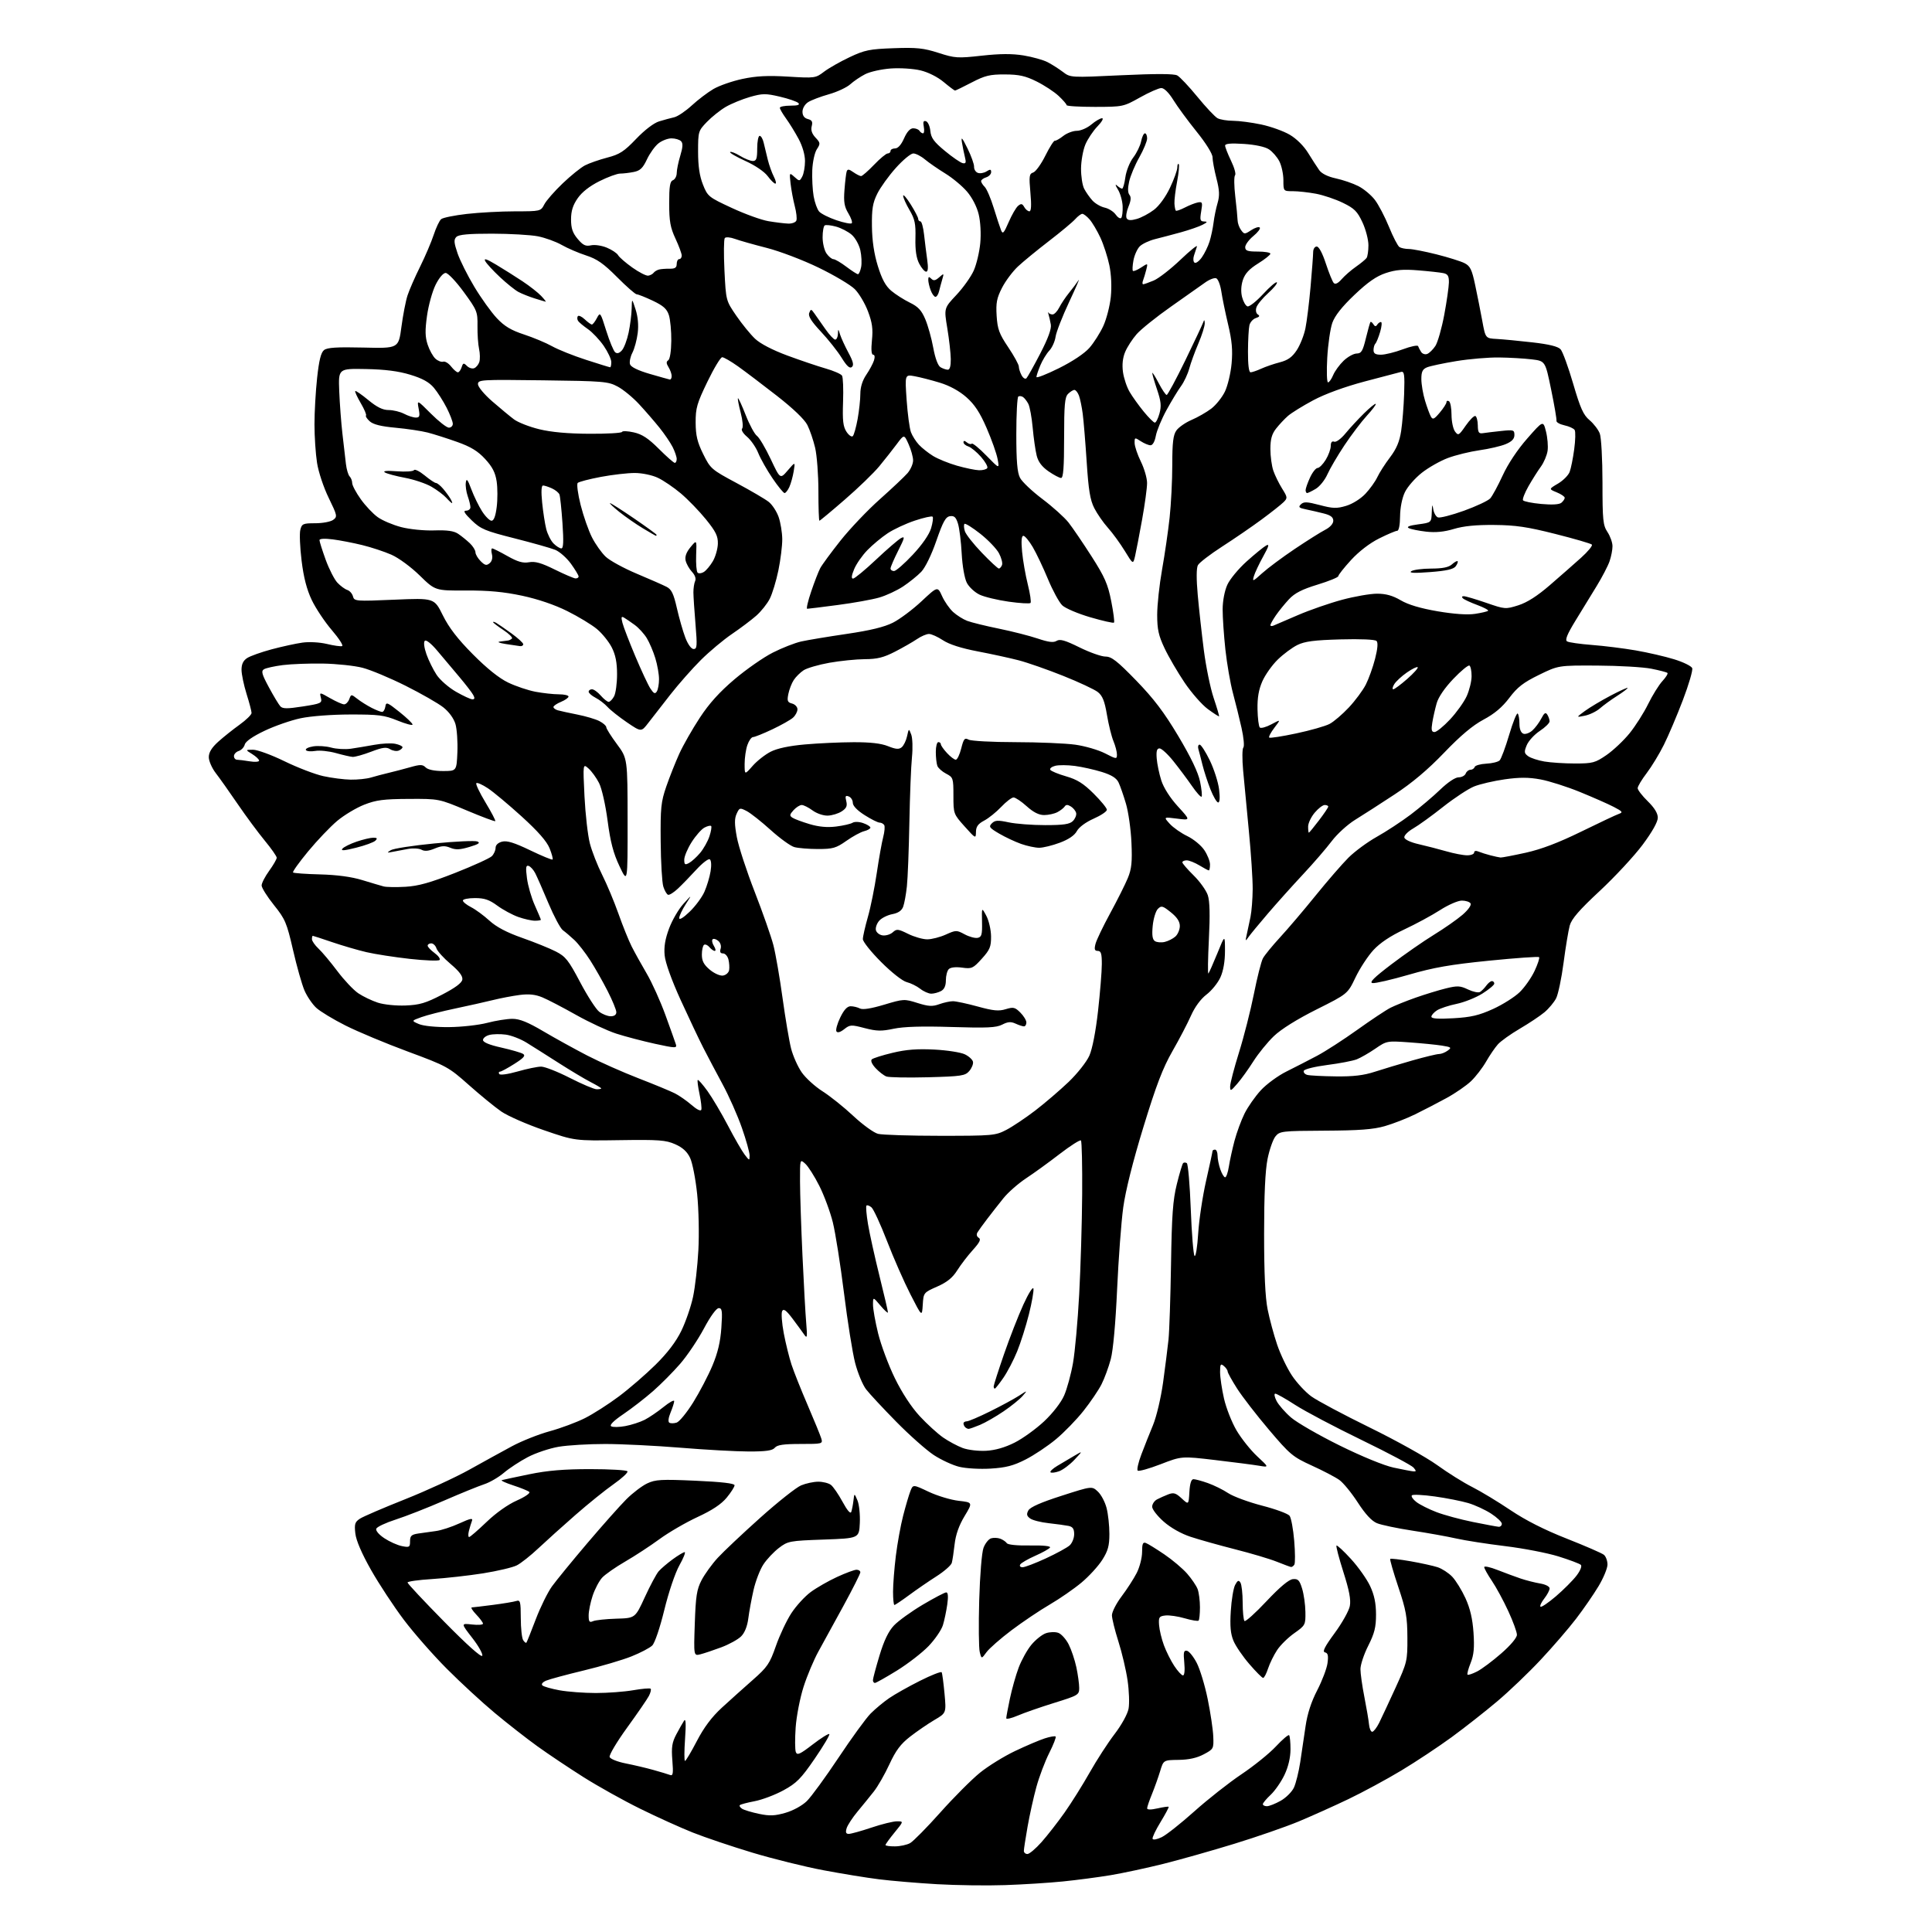 <?xml version="1.0" encoding="UTF-8" standalone="no"?>
<svg 
  version="1.1" 
  xmlns="http://www.w3.org/2000/svg" 
  xmlns:xlink="http://www.w3.org/1999/xlink" 
  xmlns:svg="http://www.w3.org/2000/svg"
  xmlns:rdf="http://www.w3.org/1999/02/22-rdf-syntax-ns#"
  xmlns:cc="http://creativecommons.org/ns#"
  xmlns:dc="http://purl.org/dc/elements/1.1/"
  viewBox="0 0 768 768"
  width="768"
  height="768"
>
<style>svg {background-color: white; }</style>"
<path stroke="none" fill="black" fill-rule="evenodd" d="M399.50,749.36C392.35,749.61 380.20,749.44 372.50,749.00C364.80,748.55 354.45,747.68 349.50,747.06C344.55,746.45 334.52,744.81 327.21,743.43C319.90,742.05 307.23,738.91 299.06,736.45C290.89,733.99 280.22,730.39 275.35,728.45C270.48,726.51 261.10,722.27 254.50,719.01C247.90,715.76 237.78,710.12 232.00,706.47C226.22,702.82 217.95,697.29 213.62,694.17C209.29,691.05 201.64,685.07 196.62,680.88C191.60,676.70 183.06,668.82 177.64,663.38C172.22,657.95 164.51,649.17 160.52,643.88C156.53,638.59 150.67,629.68 147.50,624.09C143.79,617.54 141.57,612.37 141.25,609.56C140.83,605.79 141.08,605.00 143.13,603.67C144.43,602.83 152.47,599.38 161.00,595.99C169.53,592.60 181.00,587.32 186.50,584.26C192.00,581.19 199.66,576.98 203.52,574.90C207.38,572.82 214.13,570.14 218.52,568.94C222.91,567.74 229.20,565.40 232.50,563.74C235.80,562.08 241.87,558.20 246.00,555.11C250.12,552.03 256.69,546.35 260.59,542.50C265.36,537.79 268.72,533.37 270.85,529.00C272.59,525.42 274.68,519.35 275.50,515.50C276.32,511.65 277.27,503.32 277.61,497.00C277.96,490.61 277.75,480.69 277.13,474.67C276.52,468.72 275.26,462.24 274.33,460.29C273.15,457.80 271.36,456.16 268.39,454.85C264.65,453.20 261.96,453.00 246.32,453.23C228.50,453.50 228.50,453.50 216.21,449.27C209.45,446.95 201.83,443.61 199.28,441.85C196.73,440.09 190.91,435.34 186.36,431.29C178.33,424.15 177.58,423.74 162.14,418.02C153.38,414.78 142.23,410.12 137.36,407.67C132.49,405.22 127.24,402.04 125.69,400.60C124.15,399.16 122.05,396.08 121.04,393.74C120.03,391.41 117.98,384.18 116.49,377.67C113.98,366.78 113.38,365.36 108.88,359.76C106.20,356.41 104.00,352.91 104.00,351.99C104.00,351.06 105.35,348.44 107.00,346.16C108.65,343.88 110.00,341.54 110.00,340.96C110.00,340.39 107.86,337.33 105.25,334.17C102.64,331.01 97.80,324.47 94.50,319.64C91.20,314.80 87.26,309.25 85.75,307.29C84.24,305.33 83.00,302.49 83.00,300.98C83.00,299.07 84.15,297.20 86.75,294.85C88.81,292.99 92.64,289.94 95.25,288.07C97.86,286.19 100.00,284.10 100.00,283.42C100.00,282.74 99.11,279.33 98.01,275.84C96.92,272.35 96.02,268.05 96.01,266.27C96.00,264.02 96.68,262.60 98.25,261.58C99.49,260.78 103.88,259.21 108.00,258.11C112.12,257.01 117.62,255.81 120.21,255.45C122.91,255.07 127.07,255.30 129.94,255.98C132.69,256.65 135.42,257.03 136.00,256.83C136.58,256.64 134.74,253.79 131.91,250.49C129.09,247.20 125.49,241.80 123.92,238.50C121.94,234.35 120.70,229.53 119.89,222.89C119.24,217.60 119.01,212.09 119.38,210.64C119.99,208.20 120.45,208.00 125.33,208.00C128.24,208.00 131.44,207.40 132.44,206.66C134.18,205.39 134.09,204.96 130.66,197.91C128.63,193.76 126.60,187.64 126.03,184.00C125.47,180.43 125.01,173.54 125.01,168.71C125.00,163.88 125.48,155.55 126.06,150.21C126.82,143.21 127.58,140.13 128.81,139.16C130.09,138.15 133.90,137.91 144.47,138.16C158.43,138.50 158.43,138.50 159.57,129.96C160.19,125.27 161.28,119.64 161.99,117.46C162.70,115.28 164.95,110.12 167.00,106.00C169.04,101.88 171.48,96.17 172.41,93.33C173.35,90.48 174.68,87.68 175.37,87.11C176.06,86.53 180.65,85.60 185.56,85.04C190.48,84.48 199.10,84.01 204.72,84.01C214.86,84.00 214.96,83.98 216.37,81.25C217.15,79.74 220.44,75.98 223.68,72.89C226.91,69.80 230.91,66.58 232.56,65.73C234.21,64.88 238.18,63.49 241.39,62.65C246.33,61.37 248.09,60.22 252.86,55.23C256.24,51.69 259.90,48.89 262.00,48.25C263.93,47.66 266.62,46.93 268.00,46.62C269.38,46.31 272.51,44.20 274.97,41.94C277.43,39.67 281.32,36.72 283.61,35.38C285.91,34.04 291.09,32.23 295.14,31.37C300.65,30.20 305.22,29.97 313.33,30.46C323.94,31.10 324.23,31.06 327.58,28.50C329.47,27.07 334.05,24.46 337.76,22.72C343.75,19.89 345.70,19.50 355.29,19.16C364.43,18.83 367.15,19.12 373.07,21.02C379.62,23.13 380.69,23.20 390.28,22.13C397.56,21.33 402.34,21.30 406.88,22.04C410.39,22.62 414.67,23.81 416.38,24.69C418.10,25.57 420.85,27.33 422.51,28.58C425.52,30.87 425.52,30.87 445.78,29.91C459.48,29.27 466.67,29.29 467.96,29.98C469.01,30.54 472.63,34.38 476.00,38.50C479.37,42.62 482.97,46.45 484.00,47.00C485.03,47.55 487.81,48.01 490.18,48.02C492.56,48.03 497.59,48.69 501.36,49.49C505.14,50.29 510.24,52.12 512.69,53.56C515.38,55.13 518.30,58.03 520.02,60.84C521.60,63.40 523.58,66.47 524.43,67.66C525.39,69.02 527.85,70.23 531.01,70.91C533.79,71.51 537.83,72.89 539.98,73.99C542.13,75.08 545.08,77.55 546.54,79.46C548.00,81.38 550.52,86.21 552.15,90.19C553.77,94.18 555.64,97.78 556.30,98.21C556.96,98.63 558.65,98.98 560.06,98.98C561.47,98.99 566.42,99.95 571.06,101.12C575.70,102.29 580.71,103.86 582.18,104.61C584.43,105.76 585.10,107.14 586.39,113.24C587.24,117.23 588.51,123.65 589.22,127.50C590.50,134.50 590.50,134.50 595.00,134.74C597.48,134.88 603.86,135.49 609.19,136.10C615.82,136.86 619.35,137.73 620.36,138.86C621.18,139.76 623.42,145.90 625.35,152.50C628.22,162.32 629.41,164.96 631.87,167.02C633.52,168.41 635.35,170.80 635.94,172.34C636.53,173.90 637.00,182.48 637.01,191.82C637.01,206.78 637.22,208.81 639.00,211.50C640.09,213.15 640.99,215.67 640.99,217.10C641.00,218.53 640.48,221.23 639.83,223.10C639.19,224.97 636.87,229.43 634.68,233.00C632.48,236.57 628.66,242.81 626.20,246.85C622.96,252.16 622.05,254.41 622.94,254.96C623.61,255.38 628.06,256.01 632.83,256.38C637.60,256.74 645.43,257.72 650.24,258.55C655.04,259.38 661.93,260.97 665.54,262.09C669.15,263.20 672.36,264.78 672.68,265.60C672.99,266.42 671.32,272.13 668.97,278.29C666.62,284.46 663.22,292.46 661.42,296.07C659.62,299.69 656.54,304.75 654.58,307.33C652.61,309.91 651.00,312.60 651.00,313.31C651.00,314.01 652.80,316.35 655.00,318.50C657.67,321.11 659.00,323.28 659.00,325.05C659.00,326.73 656.78,330.68 652.97,335.80C649.65,340.25 642.00,348.50 635.96,354.13C627.77,361.75 624.72,365.27 623.99,367.93C623.46,369.89 622.35,376.56 621.54,382.74C620.73,388.92 619.39,395.28 618.57,396.87C617.74,398.46 615.67,400.94 613.96,402.38C612.24,403.82 607.84,406.76 604.17,408.91C600.50,411.06 596.56,413.87 595.42,415.16C594.27,416.45 592.17,419.52 590.75,422.00C589.33,424.48 586.64,427.97 584.78,429.76C582.91,431.55 578.49,434.60 574.94,436.53C571.40,438.46 565.80,441.37 562.50,442.98C559.20,444.60 553.80,446.70 550.50,447.65C545.90,448.97 540.34,449.39 526.64,449.46C509.54,449.55 508.71,449.65 507.01,451.74C506.04,452.94 504.62,456.98 503.87,460.71C502.95,465.29 502.50,474.99 502.50,490.50C502.50,506.24 502.94,515.71 503.90,520.50C504.67,524.35 506.37,530.65 507.68,534.50C508.98,538.35 511.62,543.86 513.54,546.75C515.45,549.64 518.93,553.39 521.26,555.08C523.59,556.78 534.05,562.35 544.50,567.47C554.95,572.58 566.98,579.29 571.24,582.36C575.49,585.44 581.79,589.38 585.23,591.11C588.67,592.85 595.53,597.00 600.49,600.34C606.49,604.37 613.96,608.15 622.83,611.64C630.16,614.53 636.80,617.42 637.58,618.06C638.36,618.71 639.00,620.45 639.00,621.93C639.00,623.41 637.40,627.29 635.43,630.56C633.47,633.83 629.45,639.65 626.50,643.50C623.55,647.35 617.24,654.67 612.47,659.76C607.71,664.86 599.91,672.32 595.15,676.33C590.39,680.35 582.24,686.75 577.04,690.56C571.83,694.36 562.83,700.33 557.04,703.81C551.24,707.30 541.79,712.41 536.03,715.17C530.27,717.93 521.34,721.93 516.20,724.08C511.05,726.22 499.56,730.20 490.67,732.93C481.78,735.66 469.10,739.25 462.50,740.90C455.90,742.55 446.45,744.58 441.50,745.41C436.55,746.23 428.00,747.36 422.50,747.91C417.00,748.47 406.65,749.12 399.50,749.36zM408.42,737.00C409.19,737.00 411.72,734.86 414.04,732.25C416.36,729.64 420.48,724.35 423.20,720.50C425.92,716.65 430.41,709.48 433.19,704.56C435.96,699.65 440.41,692.79 443.07,689.31C445.84,685.70 448.21,681.39 448.62,679.25C449.01,677.19 448.83,672.12 448.23,668.00C447.63,663.88 445.99,656.90 444.58,652.50C443.18,648.10 442.02,643.42 442.01,642.09C442.01,640.77 443.74,637.38 445.87,634.56C448.00,631.74 450.70,627.55 451.87,625.26C453.04,622.96 454.00,619.21 454.00,616.93C454.00,613.63 454.31,612.91 455.52,613.37C456.36,613.69 459.65,615.73 462.84,617.89C466.04,620.06 470.11,623.50 471.89,625.53C473.67,627.56 475.55,630.33 476.07,631.68C476.58,633.03 477.00,636.28 477.00,638.90C477.00,641.52 476.76,643.91 476.46,644.21C476.16,644.51 473.69,644.10 470.98,643.31C468.27,642.51 464.80,642.01 463.27,642.18C460.77,642.47 460.52,642.85 460.75,646.00C460.89,647.92 461.75,651.52 462.67,654.00C463.58,656.48 465.44,660.19 466.80,662.25C468.16,664.31 469.71,666.00 470.26,666.00C470.85,666.00 471.06,663.96 470.77,660.95C470.37,656.77 470.55,655.96 471.83,656.21C472.69,656.37 474.44,658.56 475.74,661.07C477.03,663.59 478.99,670.04 480.08,675.42C481.18,680.80 482.18,687.46 482.29,690.23C482.50,695.14 482.41,695.30 478.50,697.37C475.78,698.82 472.57,699.53 468.50,699.58C462.50,699.66 462.50,699.66 461.17,704.08C460.43,706.51 458.97,710.61 457.92,713.19C456.86,715.76 456.00,718.30 456.00,718.83C456.00,719.44 457.52,719.45 460.13,718.86C462.40,718.35 464.40,718.06 464.56,718.23C464.72,718.39 463.28,721.11 461.35,724.27C459.42,727.42 457.98,730.43 458.17,730.96C458.35,731.49 459.97,731.19 461.81,730.30C463.64,729.41 469.49,724.78 474.81,720.01C480.14,715.24 488.55,708.62 493.50,705.30C498.45,701.98 504.61,697.01 507.19,694.24C509.77,691.48 512.13,689.47 512.44,689.77C512.75,690.08 513.00,692.62 512.99,695.42C512.98,698.67 512.13,702.30 510.62,705.50C509.32,708.25 506.85,711.82 505.13,713.44C503.41,715.05 502.00,716.74 502.00,717.19C502.00,717.63 502.73,718.00 503.61,718.00C504.50,718.00 506.96,717.03 509.08,715.84C511.20,714.65 513.57,712.28 514.36,710.59C515.14,708.89 516.27,704.35 516.86,700.50C517.45,696.65 518.41,690.19 518.99,686.15C519.70,681.24 521.24,676.50 523.62,671.90C525.58,668.11 527.43,663.25 527.71,661.10C528.11,658.11 527.88,657.11 526.71,656.85C525.57,656.59 526.54,654.64 530.56,649.17C533.52,645.15 536.23,640.30 536.58,638.41C537.05,635.92 536.34,632.18 534.02,624.91C532.26,619.38 531.02,614.65 531.27,614.39C531.53,614.14 534.12,616.53 537.03,619.72C539.94,622.90 543.37,627.75 544.65,630.50C546.31,634.05 546.98,637.32 546.99,641.78C547.00,646.82 546.39,649.26 543.90,654.20C542.19,657.58 540.80,661.76 540.80,663.50C540.80,665.24 541.50,670.23 542.36,674.58C543.22,678.94 544.05,683.85 544.21,685.50C544.37,687.15 544.95,688.46 545.50,688.41C546.05,688.36 547.27,686.78 548.21,684.91C549.14,683.03 552.07,676.77 554.71,671.00C559.37,660.77 559.50,660.25 559.46,651.00C559.43,642.80 558.94,640.03 555.83,630.80C553.86,624.91 552.42,619.91 552.64,619.69C552.86,619.47 556.48,619.89 560.69,620.62C564.89,621.36 569.76,622.43 571.50,623.00C573.24,623.58 575.84,625.27 577.28,626.77C578.71,628.27 581.08,632.11 582.54,635.30C584.40,639.37 585.36,643.47 585.74,648.98C586.15,655.00 585.88,657.84 584.60,661.05C583.67,663.36 583.12,665.45 583.37,665.70C583.61,665.95 585.32,665.38 587.16,664.44C589.00,663.51 593.31,660.28 596.75,657.28C600.48,654.03 603.00,651.03 603.00,649.85C603.00,648.76 601.45,644.51 599.55,640.41C597.66,636.30 594.73,630.91 593.05,628.42C591.37,625.94 590.00,623.47 590.00,622.95C590.00,622.43 592.36,622.94 595.25,624.08C598.14,625.22 602.30,626.75 604.50,627.50C606.70,628.24 610.19,629.12 612.25,629.47C614.37,629.82 616.00,630.66 616.00,631.41C616.00,632.14 615.05,633.94 613.89,635.42C612.72,636.90 612.04,638.37 612.36,638.69C612.69,639.02 615.45,637.15 618.50,634.55C621.55,631.94 625.23,628.25 626.68,626.36C628.22,624.34 628.93,622.55 628.40,622.05C627.91,621.58 623.90,620.07 619.50,618.70C615.10,617.33 605.58,615.49 598.33,614.61C591.09,613.73 582.32,612.36 578.83,611.57C575.35,610.78 567.55,609.38 561.50,608.46C555.45,607.54 549.09,606.20 547.36,605.49C545.25,604.62 542.75,601.91 539.73,597.25C537.26,593.43 533.95,589.39 532.37,588.28C530.79,587.16 525.87,584.59 521.43,582.57C513.89,579.13 512.78,578.20 504.43,568.35C499.52,562.56 493.81,555.18 491.75,551.95C489.69,548.72 488.00,545.66 488.00,545.16C488.00,544.66 487.32,543.68 486.50,543.00C485.21,541.93 485.00,542.28 485.00,545.43C485.00,547.45 485.70,552.19 486.56,555.96C487.42,559.73 489.67,565.44 491.57,568.66C493.47,571.87 497.15,576.48 499.76,578.91C504.50,583.32 504.50,583.32 500.50,582.65C498.30,582.28 490.48,581.27 483.11,580.40C469.72,578.82 469.72,578.82 461.35,582.06C456.74,583.84 452.65,584.98 452.25,584.59C451.86,584.19 452.51,581.31 453.70,578.19C454.88,575.06 456.97,569.80 458.34,566.50C459.73,563.13 461.49,555.68 462.35,549.50C463.18,543.45 464.15,535.80 464.50,532.50C464.84,529.20 465.29,515.70 465.50,502.50C465.80,483.04 466.24,477.03 467.81,470.71C468.87,466.43 470.00,462.67 470.31,462.36C470.61,462.05 471.28,462.05 471.77,462.36C472.27,462.67 472.98,470.91 473.35,480.67C473.72,490.43 474.40,498.80 474.86,499.26C475.32,499.72 475.97,495.68 476.30,490.30C476.64,484.91 478.06,475.46 479.46,469.31C480.86,463.15 482.00,457.87 482.00,457.56C482.00,457.25 482.45,457.00 483.00,457.00C483.55,457.00 484.00,458.06 484.00,459.35C484.00,460.64 484.49,463.12 485.10,464.85C485.70,466.58 486.56,468.00 487.01,468.00C487.46,468.00 488.12,466.09 488.49,463.75C488.85,461.41 489.86,456.80 490.73,453.50C491.61,450.20 493.40,445.32 494.72,442.66C496.04,440.00 498.96,435.83 501.21,433.39C503.45,430.96 508.03,427.60 511.39,425.94C514.75,424.27 520.22,421.46 523.54,419.70C526.86,417.94 534.06,413.29 539.54,409.37C545.02,405.45 550.95,401.51 552.72,400.61C554.50,399.71 559.00,397.90 562.72,396.59C566.45,395.28 571.86,393.62 574.74,392.91C579.35,391.78 580.42,391.83 583.56,393.33C585.53,394.27 587.67,394.72 588.32,394.33C588.97,393.94 590.09,392.81 590.81,391.81C591.53,390.82 592.54,390.00 593.06,390.00C593.58,390.00 594.00,390.45 594.00,391.00C594.00,391.55 591.86,393.33 589.25,394.97C586.64,396.60 582.02,398.44 579.00,399.06C575.98,399.68 572.49,400.83 571.25,401.61C570.01,402.40 569.00,403.55 569.00,404.16C569.00,404.94 571.68,405.12 577.75,404.77C584.75,404.37 587.90,403.63 593.50,401.09C597.35,399.34 602.12,396.32 604.11,394.39C606.10,392.45 608.76,388.65 610.03,385.94C611.30,383.22 612.10,380.77 611.81,380.48C611.52,380.19 602.56,380.82 591.89,381.89C576.56,383.43 569.89,384.59 560.03,387.46C553.17,389.45 546.68,390.95 545.61,390.79C544.18,390.58 546.16,388.61 553.08,383.35C558.26,379.41 565.88,374.12 570.00,371.59C574.12,369.06 579.25,365.48 581.39,363.63C583.63,361.69 584.98,359.78 584.58,359.13C584.20,358.51 582.63,358.00 581.10,358.00C579.56,358.00 575.65,359.71 572.41,361.80C569.16,363.89 562.77,367.34 558.22,369.47C552.72,372.05 548.60,374.80 545.95,377.67C543.75,380.06 540.55,384.95 538.83,388.55C535.70,395.09 535.70,395.09 523.35,401.27C515.61,405.15 509.28,409.10 506.41,411.85C503.88,414.26 500.22,418.77 498.25,421.87C496.29,424.97 493.41,428.98 491.84,430.78C489.23,433.80 489.00,433.89 489.00,431.86C489.00,430.64 490.59,424.55 492.53,418.33C494.48,412.11 497.13,401.66 498.44,395.12C499.74,388.58 501.35,382.21 502.02,380.97C502.68,379.72 505.77,375.95 508.86,372.59C511.96,369.23 518.32,361.76 522.98,355.99C527.65,350.22 533.51,343.46 536.01,340.96C538.51,338.46 543.59,334.72 547.29,332.65C551.00,330.58 557.06,326.60 560.77,323.81C564.47,321.01 569.76,316.54 572.53,313.86C575.52,310.98 578.48,309.00 579.81,309.00C581.05,309.00 582.32,308.32 582.64,307.50C582.95,306.68 583.80,306.00 584.52,306.00C585.24,306.00 586.00,305.50 586.20,304.89C586.41,304.28 588.48,303.69 590.80,303.57C593.13,303.46 595.53,302.87 596.13,302.27C596.74,301.66 598.45,297.07 599.93,292.06C601.41,287.06 602.94,283.27 603.31,283.65C603.69,284.02 604.00,285.85 604.00,287.70C604.00,289.80 604.58,291.28 605.54,291.65C606.38,291.98 608.00,291.40 609.14,290.37C610.28,289.35 611.88,287.20 612.70,285.61C613.87,283.36 614.40,283.02 615.09,284.10C615.57,284.87 615.98,286.06 615.98,286.74C615.99,287.42 614.24,289.14 612.09,290.56C609.94,291.98 607.61,294.52 606.91,296.21C605.80,298.90 605.87,299.43 607.46,300.59C608.45,301.32 611.35,302.27 613.89,302.71C616.42,303.14 621.93,303.50 626.11,303.50C633.12,303.50 634.11,303.23 638.61,300.14C641.30,298.28 645.43,294.39 647.78,291.49C650.13,288.58 653.46,283.35 655.17,279.85C656.89,276.36 659.43,272.27 660.82,270.76C662.21,269.25 663.12,267.79 662.84,267.51C662.56,267.22 659.66,266.47 656.41,265.82C653.16,265.18 643.52,264.62 635.00,264.58C619.50,264.50 619.50,264.50 611.76,268.28C605.57,271.31 603.20,273.14 599.98,277.41C597.16,281.14 594.08,283.74 589.72,286.06C585.41,288.36 580.61,292.39 574.05,299.23C567.58,305.97 561.38,311.20 554.39,315.79C548.78,319.48 541.72,324.02 538.70,325.88C535.69,327.73 531.49,331.56 529.37,334.38C527.25,337.19 522.14,343.12 518.01,347.53C513.88,351.95 507.57,358.98 504.00,363.15C500.43,367.31 496.92,371.57 496.21,372.61C495.07,374.29 495.00,374.17 495.60,371.50C495.96,369.85 496.63,366.70 497.09,364.50C497.54,362.30 497.93,357.31 497.96,353.41C497.98,349.51 497.30,339.16 496.45,330.41C495.60,321.66 494.57,310.78 494.16,306.24C493.75,301.70 493.79,297.61 494.25,297.15C494.71,296.69 494.39,293.20 493.54,289.40C492.69,285.61 491.15,279.35 490.11,275.50C489.08,271.65 487.73,263.87 487.11,258.21C486.50,252.55 486.01,245.35 486.02,242.21C486.03,238.85 486.80,234.84 487.88,232.46C488.89,230.23 492.37,226.03 495.61,223.13C498.85,220.22 502.31,217.41 503.29,216.87C504.69,216.10 504.44,217.04 502.14,221.19C500.52,224.11 498.87,227.62 498.45,229.00C497.76,231.32 497.99,231.24 501.75,227.84C503.98,225.83 509.78,221.51 514.65,218.24C519.52,214.97 524.96,211.54 526.75,210.62C528.72,209.61 530.00,208.19 530.00,207.01C530.00,205.61 528.96,204.81 526.25,204.12C524.19,203.59 520.99,202.86 519.14,202.48C516.33,201.91 516.00,201.58 517.14,200.47C518.27,199.38 519.55,199.43 524.62,200.77C529.86,202.16 531.38,202.20 535.11,201.08C537.61,200.34 540.88,198.29 542.77,196.29C544.58,194.37 546.72,191.38 547.52,189.65C548.33,187.92 550.58,184.39 552.54,181.82C555.13,178.40 556.33,175.56 556.98,171.32C557.47,168.12 558.00,161.45 558.17,156.50C558.42,148.96 558.23,147.55 556.98,147.83C556.17,148.02 549.68,149.72 542.56,151.62C534.52,153.76 526.76,156.59 522.06,159.10C517.90,161.32 513.38,164.12 512.00,165.32C510.62,166.52 508.49,168.80 507.25,170.39C505.57,172.54 505.00,174.60 505.00,178.49C505.00,181.35 505.53,185.23 506.17,187.10C506.81,188.97 508.38,192.16 509.65,194.20C511.84,197.70 511.87,197.99 510.23,199.62C509.28,200.57 505.35,203.68 501.50,206.52C497.65,209.36 490.59,214.20 485.82,217.27C481.05,220.35 476.71,223.68 476.18,224.68C475.57,225.83 475.55,230.19 476.12,236.50C476.61,242.00 477.70,251.86 478.54,258.42C479.38,264.97 481.13,273.52 482.44,277.42C483.75,281.31 484.72,284.61 484.59,284.74C484.46,284.87 482.45,283.57 480.12,281.86C477.79,280.15 473.63,275.40 470.87,271.31C468.12,267.23 464.54,261.10 462.93,257.69C460.55,252.66 460.00,250.17 460.00,244.42C460.00,240.53 460.87,232.43 461.94,226.42C463.01,220.42 464.36,211.13 464.94,205.79C465.52,200.45 466.00,190.99 466.00,184.76C466.00,175.96 466.36,172.93 467.62,171.14C468.51,169.87 471.23,167.97 473.66,166.93C476.10,165.89 479.62,163.86 481.50,162.44C483.37,161.01 485.81,157.96 486.92,155.67C488.03,153.37 489.23,148.34 489.58,144.50C490.06,139.19 489.73,135.44 488.20,129.00C487.09,124.33 485.87,118.39 485.49,115.82C485.10,113.24 484.19,110.90 483.46,110.62C482.73,110.34 480.75,111.10 479.06,112.31C477.38,113.51 471.26,117.82 465.48,121.89C459.70,125.95 453.57,130.87 451.86,132.81C450.15,134.76 448.08,137.95 447.27,139.90C446.29,142.23 446.00,144.96 446.40,147.90C446.74,150.35 447.93,153.91 449.06,155.82C450.18,157.73 452.71,161.25 454.67,163.64C456.63,166.04 458.62,168.00 459.07,168.00C459.53,168.00 460.36,166.36 460.91,164.35C461.72,161.43 461.53,159.54 459.96,154.88C458.88,151.68 458.02,148.71 458.05,148.28C458.07,147.85 459.21,149.64 460.57,152.25C461.93,154.86 463.37,157.00 463.77,157.00C464.17,156.99 467.50,150.81 471.18,143.25C474.85,135.69 478.08,128.82 478.35,128.00C478.68,126.98 478.86,127.14 478.90,128.50C478.93,129.60 477.80,133.20 476.39,136.50C474.98,139.80 473.34,144.30 472.75,146.50C472.15,148.70 470.68,151.85 469.47,153.50C468.26,155.15 465.67,159.43 463.71,163.00C461.75,166.57 459.84,171.19 459.46,173.25C459.05,175.51 458.21,177.00 457.35,177.00C456.57,177.00 454.82,176.27 453.46,175.38C451.08,173.82 451.00,173.85 451.03,176.13C451.05,177.44 452.17,180.75 453.52,183.50C454.87,186.25 455.98,190.07 455.98,192.00C455.99,193.93 455.10,200.45 454.01,206.50C452.92,212.55 451.67,219.06 451.23,220.96C450.43,224.43 450.43,224.43 447.09,218.96C445.25,215.96 442.24,211.83 440.41,209.80C438.58,207.76 436.14,204.24 434.99,201.99C433.35,198.76 432.70,194.84 431.98,183.69C431.47,175.89 430.76,167.25 430.40,164.50C430.04,161.75 429.37,158.49 428.90,157.25C428.43,156.01 427.62,155.00 427.10,155.00C426.57,155.00 425.44,155.71 424.57,156.57C423.27,157.87 423.00,160.92 423.00,174.07C423.00,185.77 422.68,190.00 421.80,190.00C421.15,190.00 418.90,188.81 416.81,187.37C414.19,185.55 412.72,183.61 412.10,181.12C411.60,179.13 410.88,174.14 410.51,170.03C410.14,165.92 409.36,161.65 408.77,160.53C408.18,159.41 407.23,158.19 406.65,157.82C406.07,157.44 405.24,157.35 404.80,157.62C404.36,157.90 404.00,164.64 404.00,172.61C404.00,183.39 404.38,187.83 405.47,189.94C406.27,191.50 410.28,195.29 414.37,198.37C418.46,201.45 423.14,205.66 424.77,207.73C426.39,209.80 430.52,215.87 433.94,221.21C439.16,229.38 440.40,232.21 441.73,238.97C442.61,243.40 443.10,247.23 442.83,247.50C442.57,247.77 438.33,246.81 433.42,245.38C428.52,243.95 423.49,241.81 422.26,240.63C421.03,239.45 418.47,234.75 416.58,230.20C414.69,225.64 411.97,219.91 410.53,217.46C409.09,215.01 407.42,213.00 406.81,213.00C406.06,213.00 405.90,215.03 406.30,219.33C406.63,222.82 407.65,228.68 408.58,232.37C409.50,236.06 409.98,239.35 409.64,239.69C409.30,240.03 405.38,239.80 400.94,239.17C396.50,238.54 391.30,237.29 389.39,236.38C387.48,235.47 385.20,233.36 384.33,231.68C383.42,229.90 382.56,225.04 382.29,220.06C382.04,215.35 381.38,210.01 380.82,208.19C380.03,205.61 379.33,204.95 377.65,205.19C375.91,205.44 374.88,207.30 372.21,214.98C370.28,220.57 367.81,225.63 366.21,227.30C364.72,228.86 361.48,231.47 359.02,233.11C356.56,234.74 352.28,236.73 349.52,237.53C346.76,238.33 339.35,239.67 333.06,240.49C326.77,241.32 321.29,242.00 320.87,242.00C320.46,242.00 321.17,238.91 322.46,235.13C323.74,231.34 325.36,227.18 326.04,225.88C326.73,224.57 330.36,219.63 334.11,214.90C337.86,210.18 344.88,202.79 349.72,198.49C354.55,194.19 359.51,189.51 360.75,188.09C361.98,186.66 362.98,184.38 362.97,183.00C362.96,181.62 362.15,178.72 361.17,176.55C359.40,172.61 359.40,172.61 356.47,176.55C354.85,178.72 351.73,182.69 349.52,185.36C347.31,188.04 341.14,194.00 335.81,198.61C330.49,203.23 325.95,207.00 325.73,207.00C325.51,207.00 325.33,201.71 325.33,195.25C325.33,188.79 324.74,181.03 324.03,178.00C323.31,174.97 321.93,170.90 320.94,168.95C319.83,166.73 315.29,162.38 308.83,157.34C303.15,152.91 296.20,147.65 293.38,145.64C290.56,143.64 287.73,142.00 287.09,142.00C286.44,142.00 283.80,146.38 281.21,151.74C277.05,160.34 276.50,162.23 276.53,167.99C276.56,173.14 277.19,175.75 279.53,180.50C282.41,186.32 282.81,186.67 292.77,192.00C298.42,195.03 304.18,198.40 305.57,199.50C306.97,200.60 308.74,203.30 309.51,205.50C310.28,207.70 310.93,211.66 310.96,214.29C310.98,216.93 310.29,222.53 309.42,226.74C308.55,230.95 307.00,236.04 305.98,238.04C304.95,240.05 302.53,243.08 300.59,244.78C298.65,246.49 294.31,249.75 290.94,252.04C287.57,254.33 282.02,258.97 278.62,262.35C275.22,265.73 269.75,271.93 266.47,276.12C263.18,280.32 259.24,285.38 257.70,287.38C254.91,291.01 254.91,291.01 249.20,287.13C246.07,284.99 242.60,282.24 241.50,281.02C240.40,279.80 238.27,278.15 236.75,277.37C235.24,276.59 234.00,275.51 234.00,274.97C234.00,274.44 234.59,274.00 235.32,274.00C236.05,274.00 237.62,275.12 238.81,276.50C240.01,277.87 241.42,279.00 241.96,279.00C242.49,279.00 243.46,278.01 244.11,276.79C244.76,275.58 245.29,271.64 245.29,268.04C245.29,263.35 244.69,260.32 243.18,257.35C242.01,255.06 239.36,251.78 237.28,250.05C235.20,248.31 229.90,245.11 225.50,242.92C220.48,240.41 213.78,238.14 207.50,236.80C200.23,235.26 194.15,234.69 185.25,234.74C173.01,234.80 173.01,234.80 166.85,228.78C163.39,225.39 158.48,221.78 155.60,220.51C152.80,219.28 147.57,217.55 144.00,216.68C140.43,215.80 135.14,214.78 132.25,214.41C129.03,214.00 127.00,214.12 127.00,214.72C127.00,215.26 128.11,218.76 129.46,222.50C130.82,226.24 132.92,230.35 134.12,231.63C135.33,232.91 137.10,234.21 138.05,234.52C139.00,234.82 140.02,235.97 140.31,237.07C140.81,239.00 141.38,239.05 156.73,238.39C172.62,237.71 172.62,237.71 176.03,244.60C178.47,249.52 181.89,253.97 187.97,260.09C193.54,265.71 198.41,269.61 202.00,271.33C205.03,272.78 209.92,274.43 212.89,274.99C215.85,275.54 220.01,276.00 222.14,276.00C224.26,276.00 226.00,276.40 226.00,276.88C226.00,277.36 224.65,278.32 223.00,279.00C221.35,279.68 220.00,280.61 220.00,281.05C220.00,281.50 220.79,282.09 221.75,282.36C222.71,282.64 226.20,283.39 229.50,284.05C232.80,284.70 236.74,285.86 238.25,286.64C239.76,287.42 241.00,288.51 241.00,289.07C241.00,289.63 242.90,292.65 245.23,295.79C249.46,301.50 249.46,301.50 249.48,326.34C249.50,351.19 249.50,351.19 246.26,344.33C243.81,339.16 242.65,334.72 241.53,326.25C240.69,319.89 239.22,313.39 238.13,311.26C237.08,309.19 235.20,306.60 233.96,305.50C231.71,303.50 231.71,303.50 232.34,316.51C232.70,323.66 233.66,332.10 234.48,335.26C235.30,338.42 237.50,344.04 239.37,347.75C241.24,351.46 244.15,358.42 245.84,363.20C247.53,367.99 249.89,373.84 251.08,376.20C252.28,378.57 254.97,383.43 257.07,387.00C259.17,390.57 262.52,398.00 264.52,403.50C266.53,409.00 268.39,414.25 268.68,415.17C269.15,416.71 268.47,416.69 260.35,414.92C255.48,413.85 248.57,412.04 245.00,410.89C241.43,409.73 234.22,406.38 229.00,403.44C223.78,400.50 217.75,397.36 215.61,396.47C212.80,395.31 210.28,395.04 206.61,395.51C203.80,395.87 199.03,396.78 196.00,397.53C192.97,398.28 186.22,399.79 181.00,400.89C175.78,401.98 169.70,403.53 167.50,404.33C163.50,405.78 163.50,405.78 166.50,407.07C168.27,407.84 173.18,408.34 178.50,408.29C183.45,408.25 190.26,407.49 193.64,406.61C197.02,405.72 201.54,405.00 203.69,405.00C206.56,405.00 209.80,406.30 216.04,409.99C220.69,412.73 228.55,417.06 233.49,419.62C238.44,422.17 247.58,426.23 253.81,428.64C260.04,431.05 266.56,433.75 268.32,434.65C270.07,435.54 273.05,437.63 274.95,439.28C276.98,441.06 278.56,441.82 278.78,441.15C278.99,440.52 278.67,437.69 278.06,434.85C277.46,432.02 277.14,429.53 277.36,429.31C277.58,429.09 279.32,431.06 281.23,433.70C283.13,436.34 286.81,442.55 289.40,447.50C291.98,452.45 294.97,457.62 296.03,459.00C297.91,461.44 297.96,461.45 297.98,459.33C297.99,458.14 296.61,453.19 294.91,448.33C293.22,443.47 289.76,435.68 287.23,431.00C284.70,426.32 281.25,419.80 279.57,416.50C277.88,413.20 273.84,404.66 270.58,397.53C266.96,389.59 264.49,382.70 264.21,379.79C263.88,376.41 264.40,373.29 265.98,369.06C267.21,365.77 269.76,361.38 271.67,359.30C275.12,355.50 275.12,355.50 272.56,359.48C271.15,361.67 270.00,364.13 270.00,364.94C270.00,365.83 271.62,364.85 274.12,362.45C276.39,360.28 279.05,356.70 280.02,354.50C281.00,352.30 282.10,348.63 282.47,346.35C282.87,343.91 282.73,341.95 282.14,341.59C281.59,341.25 279.20,343.09 276.82,345.68C274.44,348.27 271.16,351.66 269.52,353.20C267.88,354.75 266.11,355.87 265.57,355.69C265.04,355.51 264.19,354.05 263.68,352.43C263.17,350.82 262.70,342.75 262.63,334.50C262.51,321.10 262.75,318.77 264.88,312.59C266.19,308.80 268.52,302.95 270.04,299.59C271.57,296.24 275.22,289.83 278.16,285.35C281.91,279.62 286.03,275.07 292.00,270.01C296.68,266.05 303.51,261.29 307.19,259.43C310.87,257.56 315.95,255.57 318.49,255.00C321.02,254.43 329.16,253.08 336.57,251.99C345.95,250.61 351.55,249.25 354.98,247.51C357.70,246.13 362.80,242.31 366.32,239.02C372.71,233.04 372.71,233.04 374.48,236.95C375.44,239.10 377.42,241.94 378.87,243.27C380.32,244.59 382.85,246.19 384.50,246.81C386.15,247.43 391.81,248.83 397.08,249.90C402.36,250.98 409.30,252.75 412.50,253.83C416.83,255.29 418.78,255.53 420.03,254.75C421.35,253.93 423.37,254.51 429.12,257.35C433.19,259.36 437.84,261.00 439.46,261.00C441.86,261.00 444.10,262.75 451.65,270.52C458.64,277.73 462.73,283.11 468.40,292.62C473.42,301.04 476.28,307.02 477.04,310.68C477.66,313.69 477.94,316.40 477.64,316.69C477.35,316.98 475.63,315.06 473.81,312.43C471.99,309.79 468.67,305.35 466.44,302.57C464.21,299.78 461.73,297.50 460.94,297.50C459.88,297.50 459.58,298.54 459.81,301.50C459.98,303.70 460.80,307.64 461.64,310.26C462.58,313.18 465.12,317.16 468.23,320.57C473.30,326.11 473.30,326.11 467.90,325.42C462.50,324.73 462.50,324.73 465.00,327.48C466.38,328.99 469.51,331.18 471.96,332.36C474.42,333.54 477.45,336.03 478.71,337.90C479.97,339.77 481.00,342.35 481.00,343.65C481.00,344.94 480.79,346.00 480.52,346.00C480.26,346.00 478.57,345.10 476.77,344.00C474.97,342.91 472.71,342.01 471.75,342.00C470.79,342.00 470.00,342.36 470.00,342.79C470.00,343.23 472.02,345.57 474.49,347.99C476.95,350.41 479.49,353.95 480.12,355.86C480.91,358.25 481.04,363.71 480.55,373.41C480.16,381.16 480.07,387.27 480.35,386.98C480.63,386.70 482.23,383.10 483.91,378.98C486.94,371.50 486.94,371.50 486.95,378.00C486.95,382.17 486.30,385.94 485.13,388.51C484.13,390.72 481.64,393.80 479.60,395.35C477.30,397.11 474.97,400.28 473.45,403.70C472.11,406.74 468.79,413.11 466.06,417.86C462.24,424.53 459.61,431.40 454.53,448.00C450.34,461.67 447.42,473.32 446.50,480.00C445.71,485.77 444.62,500.40 444.07,512.50C443.46,525.98 442.49,536.74 441.55,540.28C440.70,543.46 439.05,547.96 437.87,550.28C436.70,552.60 433.47,557.36 430.70,560.85C427.93,564.35 423.00,569.43 419.74,572.13C416.49,574.84 411.05,578.47 407.66,580.19C402.81,582.66 399.85,583.42 393.78,583.79C389.49,584.05 383.94,583.73 381.28,583.07C378.65,582.42 374.10,580.31 371.16,578.38C368.23,576.44 361.53,570.51 356.29,565.18C351.05,559.86 345.65,554.05 344.29,552.29C342.93,550.52 340.97,545.80 339.93,541.79C338.89,537.78 336.90,525.27 335.50,514.00C334.09,502.73 332.10,490.08 331.06,485.89C330.02,481.71 327.60,475.18 325.69,471.39C323.78,467.60 321.27,463.64 320.11,462.60C318.00,460.69 318.00,460.69 318.02,469.60C318.03,474.49 318.47,487.73 318.99,499.00C319.50,510.27 320.18,522.42 320.49,526.00C320.96,531.46 320.84,532.20 319.77,530.64C319.07,529.62 316.97,526.75 315.11,524.27C312.57,520.89 311.52,520.10 310.93,521.15C310.50,521.93 310.79,525.90 311.56,529.99C312.34,534.08 313.73,539.69 314.64,542.46C315.55,545.23 318.42,552.45 321.03,558.50C323.63,564.55 326.07,570.51 326.45,571.75C327.12,573.97 327.00,574.00 318.19,574.00C311.46,574.00 308.94,574.37 308.00,575.50C307.06,576.63 304.53,577.00 297.63,576.99C292.61,576.98 280.40,576.31 270.50,575.49C260.60,574.68 247.14,574.01 240.58,574.01C234.03,574.00 225.70,574.50 222.08,575.11C218.46,575.73 212.93,577.58 209.80,579.23C206.66,580.88 202.38,583.69 200.30,585.46C198.21,587.24 194.70,589.28 192.50,590.00C190.30,590.72 183.10,593.65 176.50,596.52C169.90,599.39 161.25,602.78 157.29,604.05C153.32,605.33 149.84,606.96 149.57,607.69C149.27,608.45 150.64,610.06 152.80,611.48C154.85,612.84 157.99,614.25 159.77,614.60C162.74,615.20 163.00,615.04 163.00,612.67C163.00,610.53 163.55,610.01 166.25,609.60C168.04,609.33 171.20,608.88 173.29,608.61C175.37,608.34 179.58,606.97 182.64,605.56C187.04,603.55 188.08,603.35 187.60,604.60C187.27,605.47 186.72,607.27 186.39,608.59C186.06,609.92 186.10,611.00 186.48,611.00C186.86,611.00 189.97,608.31 193.39,605.03C197.13,601.43 201.92,598.04 205.45,596.48C208.68,595.05 210.89,593.53 210.40,593.07C209.90,592.62 207.03,591.44 204.00,590.46C200.97,589.47 198.95,588.54 199.50,588.37C200.05,588.21 204.96,587.16 210.41,586.04C217.66,584.55 224.15,584.00 234.60,584.00C242.46,584.00 249.12,584.39 249.42,584.87C249.72,585.35 247.26,587.63 243.96,589.95C240.66,592.26 233.80,597.79 228.73,602.23C223.65,606.67 217.01,612.65 213.97,615.51C210.93,618.38 207.10,621.40 205.47,622.24C203.84,623.08 197.78,624.51 192.00,625.43C186.22,626.34 177.11,627.36 171.75,627.70C166.39,628.03 162.00,628.65 162.00,629.07C162.00,629.50 168.57,636.52 176.60,644.67C185.66,653.88 191.39,659.00 191.71,658.18C191.99,657.45 190.19,654.25 187.71,651.07C183.21,645.27 183.21,645.27 187.61,645.76C190.02,646.04 192.00,645.89 192.00,645.43C192.00,644.98 190.79,643.35 189.31,641.80C187.84,640.26 187.05,638.99 187.56,638.97C188.08,638.95 191.86,638.50 195.96,637.97C200.06,637.44 204.22,636.75 205.21,636.43C206.82,635.92 207.00,636.61 207.02,643.18C207.02,647.21 207.45,651.16 207.96,651.97C208.47,652.78 209.06,653.23 209.26,652.97C209.47,652.71 211.14,648.54 212.98,643.69C214.82,638.85 217.72,632.97 219.41,630.62C221.11,628.27 227.44,620.53 233.48,613.42C239.52,606.32 246.50,598.46 248.99,595.98C251.48,593.49 255.20,590.66 257.25,589.69C260.54,588.13 262.80,588.00 276.49,588.61C286.87,589.07 292.00,589.67 292.00,590.42C292.00,591.04 290.59,593.25 288.87,595.34C286.72,597.95 283.09,600.36 277.26,603.05C272.60,605.21 265.80,609.16 262.14,611.84C258.49,614.52 252.35,618.53 248.50,620.76C244.65,622.99 240.53,625.87 239.35,627.16C238.17,628.45 236.48,631.65 235.60,634.28C234.72,636.92 234.00,640.45 234.00,642.14C234.00,644.69 234.30,645.08 235.75,644.44C236.71,644.02 240.88,643.57 245.00,643.45C252.50,643.24 252.50,643.24 256.34,634.87C258.45,630.27 260.93,625.65 261.84,624.60C262.75,623.56 265.26,621.42 267.40,619.85C269.55,618.28 271.69,617.00 272.16,617.00C272.63,617.00 271.69,619.36 270.07,622.25C268.39,625.25 265.82,632.84 264.08,639.95C262.31,647.18 260.29,653.13 259.27,654.12C258.30,655.07 254.60,657.01 251.05,658.43C247.50,659.86 238.95,662.38 232.05,664.04C225.15,665.70 218.42,667.52 217.10,668.08C215.70,668.67 215.07,669.46 215.60,669.97C216.09,670.45 219.17,671.32 222.43,671.92C225.70,672.51 232.19,673.00 236.85,673.00C241.52,673.00 248.21,672.50 251.72,671.89C255.24,671.28 258.35,671.01 258.64,671.30C258.93,671.59 258.61,672.88 257.95,674.16C257.28,675.45 253.37,681.13 249.27,686.79C245.17,692.45 242.05,697.70 242.34,698.45C242.63,699.21 245.49,700.35 248.69,700.98C251.88,701.61 256.85,702.78 259.71,703.58C262.58,704.38 265.57,705.28 266.35,705.58C267.53,706.03 267.69,705.01 267.27,699.76C266.85,694.58 267.14,692.66 268.84,689.45C269.99,687.28 271.38,684.83 271.93,684.00C272.62,682.97 272.74,685.24 272.32,691.25C271.98,696.06 271.97,700.00 272.30,700.00C272.63,700.00 274.75,696.44 277.01,692.09C279.85,686.64 282.93,682.53 286.94,678.84C290.14,675.90 295.67,670.94 299.23,667.81C305.06,662.68 305.97,661.35 308.43,654.31C309.93,650.01 312.70,644.14 314.59,641.25C316.48,638.36 319.93,634.59 322.26,632.87C324.59,631.15 329.30,628.45 332.73,626.87C336.15,625.29 339.64,624.00 340.48,624.00C341.32,624.00 342.00,624.46 342.00,625.01C342.00,625.57 339.00,631.53 335.33,638.26C331.66,644.99 327.16,653.20 325.33,656.50C323.51,659.80 320.85,666.10 319.44,670.50C318.03,674.90 316.61,682.17 316.29,686.66C315.98,691.15 316.00,695.56 316.35,696.47C316.88,697.86 317.99,697.36 323.05,693.46C326.39,690.89 329.36,689.03 329.66,689.33C329.96,689.62 327.34,694.03 323.85,699.12C318.39,707.08 316.65,708.83 311.43,711.68C308.09,713.50 302.95,715.44 300.00,716.00C297.06,716.56 294.41,717.26 294.11,717.56C293.80,717.86 294.22,718.52 295.03,719.03C295.84,719.53 298.86,720.44 301.75,721.04C305.98,721.93 308.03,721.84 312.27,720.61C315.31,719.73 318.89,717.76 320.73,715.96C322.49,714.24 328.16,706.46 333.35,698.67C338.53,690.88 344.27,682.99 346.10,681.15C347.94,679.30 351.25,676.55 353.47,675.03C355.69,673.51 361.19,670.41 365.70,668.15C370.21,665.88 374.09,664.36 374.33,664.76C374.56,665.17 375.07,668.98 375.46,673.22C376.17,680.95 376.17,680.95 371.44,683.72C368.85,685.25 364.51,688.22 361.81,690.32C358.04,693.24 356.11,695.81 353.56,701.32C351.74,705.27 348.95,710.14 347.37,712.14C345.79,714.14 342.87,717.74 340.87,720.14C338.88,722.54 336.93,725.51 336.55,726.75C336.05,728.41 336.27,729.00 337.41,729.00C338.26,729.00 342.31,727.88 346.41,726.50C350.50,725.12 355.06,724.00 356.55,724.00C359.24,724.00 359.24,724.00 355.62,728.42C353.63,730.85 352.00,733.10 352.00,733.42C352.00,733.74 353.69,733.98 355.75,733.96C357.81,733.95 360.52,733.36 361.77,732.67C363.02,731.98 368.43,726.49 373.79,720.48C379.16,714.46 386.24,707.37 389.53,704.70C392.81,702.04 399.10,698.15 403.50,696.06C407.90,693.97 413.22,691.70 415.32,691.03C417.42,690.35 419.36,690.02 419.63,690.30C419.91,690.57 418.76,693.52 417.08,696.85C415.40,700.18 413.11,706.24 411.99,710.31C410.87,714.38 409.29,721.49 408.48,726.11C407.67,730.72 407.00,735.06 407.00,735.75C407.00,736.44 407.64,737.00 408.42,737.00zM404.55,681.98C402.05,683.05 400.00,683.52 400.00,683.03C400.00,682.54 400.65,679.03 401.45,675.24C402.25,671.44 403.81,665.90 404.93,662.92C406.05,659.94 408.31,655.86 409.97,653.85C411.62,651.85 414.22,649.77 415.74,649.24C417.27,648.71 419.49,648.64 420.71,649.09C421.92,649.54 423.77,651.61 424.83,653.70C425.89,655.79 427.26,659.88 427.88,662.80C428.49,665.71 429.00,669.39 429.00,670.97C429.00,673.74 428.62,673.96 419.05,676.93C413.58,678.63 407.06,680.90 404.55,681.98zM347.79,669.00C347.36,669.00 347.00,668.50 347.00,667.89C347.00,667.29 348.17,662.90 349.60,658.14C351.41,652.14 353.17,648.48 355.35,646.16C357.08,644.33 362.23,640.61 366.78,637.91C371.34,635.21 375.55,633.00 376.14,633.00C376.86,633.00 377.00,634.60 376.56,637.75C376.19,640.36 375.42,644.08 374.83,646.00C374.25,647.92 371.68,651.67 369.14,654.33C366.59,656.98 360.92,661.37 356.54,664.08C352.16,666.78 348.23,669.00 347.79,669.00zM502.11,667.00C501.71,667.00 499.25,664.53 496.65,661.51C494.04,658.50 491.20,654.34 490.33,652.26C489.16,649.46 488.88,646.43 489.26,640.41C489.53,635.96 490.31,631.29 490.99,630.02C491.96,628.21 492.40,628.02 493.09,629.11C493.57,629.88 493.98,633.46 493.98,637.08C493.99,640.70 494.32,643.98 494.70,644.37C495.09,644.76 499.03,641.22 503.45,636.51C508.75,630.88 512.33,627.88 513.94,627.73C515.99,627.54 516.58,628.14 517.61,631.50C518.29,633.70 518.88,637.87 518.92,640.77C519.00,645.91 518.89,646.12 514.51,649.21C512.04,650.95 508.96,653.97 507.67,655.94C506.37,657.90 504.76,661.19 504.08,663.25C503.40,665.31 502.52,667.00 502.11,667.00zM392.15,656.77C390.16,659.50 390.16,659.50 389.46,656.69C389.07,655.15 388.98,645.92 389.25,636.19C389.54,626.08 390.27,617.13 390.96,615.29C391.62,613.53 392.97,611.83 393.94,611.52C394.92,611.21 396.57,611.27 397.61,611.65C398.65,612.04 399.82,612.84 400.22,613.43C400.65,614.07 404.35,614.44 409.47,614.35C414.64,614.26 417.76,614.58 417.40,615.16C417.08,615.68 414.44,617.16 411.54,618.44C408.63,619.73 405.95,621.28 405.57,621.89C405.17,622.53 405.57,623.00 406.51,623.00C407.40,623.00 411.57,621.41 415.77,619.47C419.97,617.53 424.21,615.21 425.20,614.32C426.19,613.42 427.00,611.42 427.00,609.86C427.00,607.74 426.44,606.92 424.75,606.57C423.51,606.32 419.96,605.83 416.86,605.49C413.76,605.16 410.44,604.31 409.49,603.61C408.13,602.62 407.98,601.91 408.79,600.42C409.49,599.12 413.77,597.23 421.95,594.61C434.06,590.71 434.06,590.71 436.43,592.94C437.74,594.16 439.30,597.13 439.90,599.53C440.51,601.92 441.00,606.52 441.00,609.75C441.00,614.47 440.45,616.48 438.16,620.09C436.59,622.56 432.88,626.62 429.91,629.10C426.93,631.59 421.24,635.53 417.26,637.85C413.28,640.17 406.45,644.77 402.08,648.06C397.70,651.36 393.24,655.28 392.15,656.77zM278.42,657.61C275.75,658.28 275.75,658.28 276.19,645.39C276.56,634.49 276.97,631.83 278.88,628.15C280.13,625.76 283.02,621.75 285.32,619.25C287.62,616.75 295.23,609.58 302.23,603.31C309.23,597.04 316.53,591.26 318.45,590.46C320.37,589.66 323.44,589.00 325.28,589.00C327.11,589.00 329.37,589.56 330.28,590.25C331.20,590.94 333.28,593.96 334.92,596.98C336.82,600.48 338.07,601.92 338.40,600.98C338.68,600.16 339.07,598.15 339.26,596.50C339.61,593.50 339.61,593.50 340.85,596.43C341.53,598.04 341.95,602.09 341.79,605.43C341.50,611.50 341.50,611.50 327.42,612.00C313.87,612.48 313.20,612.61 309.63,615.33C307.59,616.89 304.82,619.82 303.48,621.86C302.13,623.89 300.37,628.46 299.55,632.03C298.74,635.59 297.80,640.69 297.46,643.38C297.06,646.47 296.03,649.07 294.61,650.48C293.38,651.71 289.83,653.67 286.73,654.83C283.62,655.99 279.88,657.24 278.42,657.61zM355.54,638.00C355.24,638.00 355.00,635.64 355.00,632.75C355.00,629.86 355.50,623.45 356.11,618.50C356.72,613.55 358.02,606.35 359.02,602.50C360.01,598.65 361.30,594.27 361.88,592.78C362.93,590.05 362.93,590.05 369.16,593.00C372.59,594.62 377.94,596.23 381.05,596.59C386.72,597.23 386.72,597.23 383.42,602.70C381.21,606.37 379.91,610.05 379.48,613.84C379.13,616.95 378.62,620.29 378.35,621.27C378.08,622.24 375.33,624.65 372.23,626.63C369.14,628.60 364.24,631.97 361.35,634.11C358.45,636.25 355.84,638.00 355.54,638.00zM513.19,622.90C512.81,622.84 510.25,621.89 507.50,620.79C504.75,619.69 497.32,617.48 491.00,615.88C484.68,614.27 476.72,612.04 473.33,610.92C469.55,609.68 465.38,607.33 462.58,604.86C460.06,602.64 458.00,599.98 458.00,598.95C458.00,597.92 458.87,596.60 459.93,596.04C461.00,595.47 463.01,594.57 464.42,594.03C466.54,593.22 467.42,593.49 469.73,595.64C472.50,598.21 472.50,598.21 472.80,593.10C473.00,589.69 473.54,588.00 474.43,588.00C475.15,588.00 477.72,588.69 480.12,589.54C482.53,590.39 486.18,592.18 488.22,593.54C490.27,594.89 496.35,597.13 501.72,598.52C507.10,599.91 512.01,601.72 512.63,602.55C513.26,603.39 514.08,607.86 514.47,612.49C514.86,617.12 514.88,621.38 514.53,621.96C514.17,622.53 513.57,622.95 513.19,622.90zM595.75,606.92C596.44,606.96 597.00,606.43 597.00,605.72C597.00,605.02 595.09,603.21 592.75,601.69C590.41,600.17 586.32,598.28 583.65,597.49C580.98,596.70 575.01,595.52 570.38,594.87C565.76,594.22 561.65,594.02 561.25,594.41C560.85,594.81 561.65,596.00 563.01,597.06C564.38,598.11 567.98,599.93 571.00,601.08C574.02,602.24 580.55,604.01 585.50,605.01C590.45,606.01 595.06,606.87 595.75,606.92zM420.93,584.87C419.41,585.40 417.91,585.58 417.59,585.26C417.27,584.94 418.47,583.80 420.25,582.73C422.04,581.66 425.07,579.86 427.00,578.73C430.50,576.67 430.50,576.67 427.10,580.29C425.23,582.28 422.45,584.34 420.93,584.87zM561.87,584.90C563.02,584.98 563.03,584.74 561.92,583.40C561.18,582.52 551.88,577.57 541.24,572.41C530.59,567.25 518.75,560.99 514.91,558.51C511.08,556.03 507.49,554.00 506.94,554.00C506.40,554.00 506.62,555.30 507.45,556.90C508.27,558.49 510.87,561.46 513.22,563.49C515.58,565.52 524.25,570.52 532.50,574.59C541.35,578.96 550.17,582.58 554.00,583.40C557.58,584.17 561.12,584.84 561.87,584.90zM392.00,576.71C395.63,576.51 399.49,575.40 403.35,573.45C406.57,571.83 411.83,568.02 415.06,565.00C418.51,561.75 421.77,557.55 423.00,554.75C424.15,552.14 425.74,546.33 426.53,541.84C427.32,537.35 428.43,525.09 428.99,514.59C429.56,504.09 430.10,486.16 430.18,474.75C430.26,463.33 430.04,453.71 429.69,453.36C429.34,453.00 425.55,455.41 421.27,458.70C417.00,462.00 410.96,466.37 407.86,468.41C404.77,470.46 400.72,474.01 398.87,476.32C397.02,478.62 394.13,482.30 392.46,484.50C390.78,486.70 389.04,489.11 388.58,489.86C388.06,490.70 388.25,491.54 389.06,492.04C390.05,492.65 389.47,493.84 386.72,496.89C384.71,499.11 381.92,502.75 380.51,504.99C378.65,507.94 376.46,509.71 372.53,511.44C367.15,513.82 367.11,513.87 366.81,518.67C366.50,523.50 366.50,523.50 361.90,514.50C359.37,509.55 355.18,500.02 352.60,493.33C350.01,486.63 347.23,480.61 346.42,479.94C345.61,479.26 344.72,478.95 344.43,479.24C344.14,479.53 344.42,482.86 345.05,486.63C345.68,490.41 347.73,499.66 349.60,507.20C351.47,514.73 352.99,521.26 352.97,521.70C352.96,522.14 351.62,520.92 350.00,519.00C347.05,515.50 347.05,515.50 347.03,518.56C347.01,520.24 347.93,525.42 349.07,530.06C350.22,534.70 353.20,542.71 355.72,547.85C358.56,553.67 362.29,559.36 365.59,562.93C368.51,566.08 372.70,569.90 374.90,571.43C377.10,572.95 380.61,574.83 382.70,575.61C384.81,576.39 388.94,576.88 392.00,576.71zM248.56,566.89C250.99,566.44 254.44,565.32 256.24,564.41C258.03,563.50 261.41,561.20 263.75,559.31C266.09,557.42 268.00,556.36 268.00,556.97C268.00,557.57 267.35,559.61 266.56,561.51C265.70,563.58 265.50,565.19 266.07,565.54C266.59,565.87 267.90,565.85 268.97,565.51C270.05,565.17 273.01,561.55 275.55,557.48C278.09,553.40 281.53,546.83 283.19,542.87C285.33,537.78 286.37,533.39 286.75,527.84C287.21,521.15 287.06,520.00 285.71,520.00C284.77,520.00 282.42,523.23 279.82,528.11C277.44,532.57 273.20,538.88 270.39,542.12C267.58,545.37 262.71,550.27 259.57,553.02C256.43,555.77 251.14,559.87 247.81,562.13C243.92,564.77 242.19,566.50 242.96,566.97C243.62,567.38 246.14,567.34 248.56,566.89zM385.04,568.00C384.65,568.00 384.03,567.70 383.67,567.33C383.30,566.97 383.00,566.29 383.00,565.83C383.00,565.38 383.59,565.00 384.30,565.00C385.02,565.00 389.18,563.23 393.55,561.06C397.92,558.90 403.07,556.11 405.00,554.87C408.50,552.60 408.50,552.60 406.50,554.92C405.40,556.20 402.00,558.95 398.94,561.03C395.89,563.11 391.67,565.53 389.57,566.41C387.47,567.28 385.44,568.00 385.04,568.00zM395.45,552.00C395.20,552.00 395.00,551.60 395.00,551.11C395.00,550.62 396.83,544.91 399.07,538.42C401.31,531.93 404.79,523.00 406.81,518.59C408.86,514.09 410.63,511.30 410.81,512.26C410.99,513.19 410.18,517.78 409.01,522.45C407.84,527.11 405.75,533.74 404.35,537.16C402.96,540.59 400.49,545.33 398.86,547.70C397.24,550.06 395.70,552.00 395.45,552.00zM373.80,451.50C394.59,451.50 395.69,451.40 400.00,449.16C402.48,447.88 407.65,444.41 411.50,441.47C415.35,438.52 421.33,433.39 424.80,430.08C428.29,426.73 431.96,422.08 433.04,419.63C434.23,416.95 435.58,409.98 436.49,401.86C437.31,394.51 437.99,386.14 437.99,383.25C438.00,379.09 437.67,378.00 436.39,378.00C435.14,378.00 434.93,377.39 435.47,375.25C435.84,373.74 438.48,368.23 441.33,363.01C444.17,357.78 447.33,351.48 448.34,349.01C449.83,345.39 450.11,342.63 449.77,335.00C449.55,329.77 448.56,322.80 447.59,319.50C446.62,316.20 445.29,312.39 444.64,311.03C443.80,309.28 441.85,308.06 437.98,306.86C434.97,305.93 430.15,304.85 427.27,304.47C424.39,304.09 420.88,304.06 419.48,304.42C418.07,304.77 417.18,305.49 417.51,306.02C417.84,306.54 420.67,307.71 423.80,308.61C428.20,309.88 430.70,311.45 434.75,315.48C437.64,318.35 440.00,321.24 440.00,321.90C440.00,322.57 437.63,324.16 434.73,325.44C431.59,326.83 428.90,328.83 428.07,330.37C427.15,332.08 424.82,333.67 421.30,334.99C418.34,336.10 414.65,337.00 413.09,337.00C411.53,337.00 408.30,336.31 405.91,335.47C403.52,334.62 399.59,332.78 397.17,331.36C393.27,329.07 392.95,328.62 394.28,327.29C395.53,326.04 396.64,325.97 400.94,326.89C403.78,327.50 410.32,328.00 415.48,328.00C422.79,328.00 425.21,327.64 426.48,326.38C427.37,325.49 427.96,324.07 427.80,323.24C427.63,322.40 426.70,321.22 425.72,320.61C424.43,319.80 423.75,319.80 423.22,320.60C422.82,321.21 421.52,322.22 420.32,322.85C419.11,323.48 416.75,324.00 415.07,324.00C412.97,324.00 410.78,322.89 408.13,320.50C406.00,318.57 403.65,317.00 402.90,317.00C402.15,317.00 399.95,318.69 398.00,320.75C396.05,322.81 393.00,325.27 391.23,326.20C388.79,327.49 387.99,328.59 387.96,330.70C387.91,333.45 387.83,333.41 383.46,328.53C379.05,323.61 379.00,323.48 379.00,316.30C379.00,309.32 378.89,309.00 376.12,307.56C374.54,306.74 372.96,305.35 372.62,304.46C372.28,303.56 372.00,301.07 372.00,298.92C372.00,296.76 372.45,295.00 373.00,295.00C373.55,295.00 374.00,295.38 374.00,295.85C374.00,296.32 375.10,297.90 376.45,299.35C377.80,300.81 379.37,302.00 379.94,302.00C380.51,302.00 381.48,299.99 382.10,297.52C383.08,293.64 383.46,293.18 385.05,294.02C386.05,294.56 394.44,295.01 403.68,295.02C412.93,295.03 423.65,295.49 427.50,296.03C431.35,296.58 436.64,298.12 439.25,299.46C443.83,301.82 444.00,301.83 444.00,299.92C444.00,298.83 443.38,296.45 442.62,294.63C441.86,292.81 440.69,288.10 440.03,284.16C439.10,278.65 438.26,276.57 436.40,275.10C435.08,274.06 428.90,271.17 422.67,268.68C416.45,266.19 408.47,263.40 404.93,262.48C401.39,261.56 394.03,259.96 388.57,258.92C382.09,257.68 377.32,256.15 374.84,254.51C372.75,253.13 370.25,252.00 369.27,252.01C368.30,252.01 366.15,252.93 364.50,254.06C362.85,255.18 358.93,257.43 355.78,259.05C351.27,261.37 348.72,262.01 343.78,262.03C340.33,262.05 333.98,262.70 329.68,263.46C325.39,264.23 320.78,265.57 319.45,266.44C318.12,267.31 316.35,269.06 315.53,270.32C314.70,271.57 313.74,274.07 313.38,275.86C312.82,278.63 313.05,279.20 314.86,279.67C316.04,279.98 317.00,281.01 317.00,281.96C317.00,282.91 316.21,284.40 315.25,285.27C314.29,286.14 310.57,288.24 307.00,289.93C303.43,291.62 299.98,293.00 299.35,293.00C298.71,293.00 297.70,294.42 297.10,296.15C296.49,297.88 296.00,301.27 296.00,303.68C296.00,308.07 296.00,308.07 299.16,304.48C300.89,302.50 304.12,299.96 306.33,298.83C308.95,297.49 313.66,296.49 319.92,295.93C325.19,295.46 333.88,295.06 339.23,295.04C345.92,295.01 350.22,295.50 352.99,296.61C356.13,297.87 357.34,297.96 358.45,297.04C359.23,296.39 360.19,294.43 360.57,292.68C361.27,289.50 361.27,289.50 362.23,292.00C362.75,293.38 362.88,297.43 362.52,301.00C362.15,304.57 361.69,316.27 361.49,327.00C361.29,337.73 360.85,349.13 360.50,352.34C360.16,355.56 359.49,359.21 359.01,360.47C358.43,362.00 357.02,362.96 354.71,363.39C352.82,363.75 350.50,364.90 349.55,365.95C348.60,366.99 347.98,368.67 348.17,369.68C348.36,370.68 349.56,371.65 350.84,371.83C352.12,372.01 353.94,371.46 354.88,370.61C356.44,369.19 357.00,369.25 360.99,371.23C363.41,372.42 366.83,373.40 368.59,373.40C370.35,373.40 373.67,372.55 375.97,371.51C380.00,369.70 380.27,369.69 383.46,371.41C385.28,372.39 387.61,373.02 388.63,372.81C390.22,372.49 390.48,371.55 390.37,366.52C390.24,360.60 390.24,360.60 392.08,364.05C393.09,365.95 393.94,369.64 393.96,372.25C393.99,376.35 393.50,377.55 390.29,381.10C386.81,384.95 386.31,385.18 382.45,384.65C379.92,384.30 377.87,384.53 377.16,385.24C376.52,385.88 376.00,387.87 376.00,389.66C376.00,391.87 375.37,393.27 374.07,393.96C373.00,394.53 371.26,395.00 370.20,395.00C369.14,395.00 367.16,394.13 365.81,393.06C364.45,392.00 362.03,390.80 360.42,390.40C358.75,389.98 354.41,386.57 350.25,382.40C346.26,378.41 343.00,374.32 343.00,373.32C343.00,372.31 343.90,368.36 344.99,364.53C346.09,360.70 347.68,352.83 348.53,347.04C349.39,341.24 350.54,334.80 351.09,332.73C351.64,330.65 351.82,328.51 351.49,327.98C351.15,327.44 350.32,327.00 349.64,327.00C348.95,327.00 346.28,325.66 343.70,324.02C340.77,322.17 339.00,320.32 339.00,319.13C339.00,318.08 338.27,316.94 337.39,316.60C336.09,316.10 335.90,316.46 336.40,318.46C336.88,320.38 336.48,321.30 334.59,322.53C333.25,323.41 330.75,324.17 329.03,324.22C327.28,324.27 324.63,323.36 322.99,322.15C321.39,320.97 319.46,320.00 318.70,320.00C317.93,320.00 316.47,320.93 315.44,322.06C313.85,323.83 313.79,324.26 315.04,325.07C315.84,325.59 318.91,326.73 321.86,327.61C325.49,328.69 328.87,329.00 332.37,328.56C335.20,328.21 338.14,327.53 338.90,327.06C339.69,326.57 341.52,326.63 343.14,327.20C344.71,327.75 346.00,328.55 346.00,328.99C346.00,329.43 344.88,330.07 343.50,330.41C342.13,330.75 338.94,332.49 336.42,334.27C332.36,337.13 331.07,337.50 325.17,337.50C321.50,337.50 317.26,337.15 315.75,336.73C314.24,336.31 310.00,333.24 306.33,329.92C302.66,326.60 298.38,323.22 296.82,322.41C294.11,321.01 293.93,321.06 292.82,323.49C291.93,325.44 291.95,327.62 292.90,332.76C293.58,336.45 296.77,346.23 299.99,354.49C303.20,362.74 306.56,372.32 307.45,375.76C308.33,379.20 309.97,388.65 311.08,396.76C312.20,404.87 313.73,413.91 314.48,416.85C315.24,419.78 317.13,424.02 318.68,426.26C320.23,428.51 323.98,431.91 327.00,433.83C330.02,435.75 335.53,440.16 339.23,443.63C342.94,447.10 347.35,450.29 349.03,450.72C350.71,451.15 361.86,451.50 373.80,451.50zM237.19,433.00C238.18,433.00 239.00,432.85 239.00,432.66C239.00,432.47 237.09,431.33 234.75,430.12C232.41,428.92 226.68,425.48 222.00,422.49C217.32,419.50 211.59,415.87 209.25,414.43C206.91,412.99 203.23,411.57 201.06,411.28C198.89,410.99 195.97,411.04 194.56,411.40C193.15,411.75 192.00,412.66 192.00,413.42C192.00,414.32 194.53,415.37 199.25,416.42C203.24,417.32 207.14,418.45 207.92,418.94C209.01,419.62 208.20,420.55 204.47,422.91C201.80,424.61 199.22,426.00 198.75,426.00C198.27,426.00 198.14,426.42 198.45,426.93C198.78,427.46 201.86,427.04 205.76,425.93C209.46,424.87 213.67,424.00 215.11,424.00C216.56,424.00 221.70,426.02 226.55,428.50C231.41,430.98 236.19,433.00 237.19,433.00zM368.85,428.23C360.79,428.44 353.36,428.30 352.35,427.92C351.33,427.53 349.40,426.04 348.06,424.60C346.59,423.01 346.00,421.63 346.56,421.11C347.08,420.64 350.81,419.46 354.85,418.50C360.22,417.21 364.67,416.87 371.40,417.22C376.46,417.48 381.92,418.33 383.54,419.11C385.15,419.88 386.61,421.23 386.78,422.09C386.95,422.96 386.28,424.61 385.29,425.76C383.66,427.65 382.18,427.87 368.85,428.23zM531.00,427.88C537.97,427.97 542.10,427.48 546.50,426.04C549.80,424.97 556.55,422.94 561.50,421.53C566.45,420.13 571.20,418.98 572.06,418.99C572.92,418.99 574.45,418.39 575.46,417.65C577.14,416.42 576.94,416.25 573.16,415.64C570.88,415.28 565.03,414.70 560.14,414.35C551.38,413.73 551.21,413.76 546.71,416.86C544.20,418.58 540.88,420.49 539.33,421.10C537.77,421.71 532.49,422.72 527.58,423.35C522.62,423.99 518.49,425.02 518.27,425.67C518.06,426.31 518.70,427.04 519.69,427.30C520.69,427.56 525.77,427.82 531.00,427.88zM335.58,409.12C334.03,410.34 332.91,410.66 332.49,409.99C332.14,409.42 332.82,406.93 334.01,404.47C335.49,401.41 336.80,400.00 338.15,400.00C339.24,400.00 340.89,400.40 341.82,400.88C342.93,401.46 346.20,400.95 351.43,399.39C359.17,397.07 359.48,397.05 364.70,398.70C369.10,400.08 370.64,400.17 373.35,399.19C375.16,398.54 377.62,398.00 378.81,398.00C380.00,398.00 384.44,398.95 388.67,400.11C394.85,401.81 397.04,402.02 399.79,401.17C402.83,400.24 403.48,400.39 405.61,402.52C406.92,403.83 408.00,405.60 408.00,406.45C408.00,407.30 407.57,408.00 407.05,408.00C406.52,408.00 405.01,407.51 403.69,406.90C401.83,406.05 400.62,406.15 398.39,407.30C396.02,408.52 392.38,408.69 378.29,408.25C366.50,407.88 359.25,408.10 355.26,408.94C350.41,409.97 348.50,409.93 343.73,408.69C338.35,407.28 337.88,407.31 335.58,409.12zM242.75,403.98C244.17,403.99 245.00,403.40 245.00,402.37C245.00,401.47 243.45,397.69 241.55,393.97C239.66,390.25 236.53,384.74 234.61,381.74C232.69,378.74 229.85,375.10 228.31,373.66C226.76,372.22 224.71,370.47 223.74,369.77C222.77,369.07 220.19,364.23 217.99,359.00C215.80,353.77 213.44,348.41 212.75,347.08C212.06,345.75 210.89,344.46 210.14,344.21C209.05,343.85 208.92,344.83 209.48,349.13C209.86,352.08 211.26,356.92 212.59,359.87C213.91,362.82 215.00,365.41 215.00,365.62C215.00,365.83 213.93,366.00 212.63,366.00C211.32,366.00 208.35,365.33 206.02,364.51C203.69,363.68 199.94,361.66 197.69,360.01C194.49,357.65 192.57,357.00 188.80,357.00C186.16,357.00 184.00,357.44 184.00,357.97C184.00,358.51 185.46,359.70 187.25,360.61C189.04,361.52 192.32,363.93 194.54,365.96C197.31,368.49 201.42,370.66 207.54,372.81C212.47,374.54 218.50,376.98 220.94,378.23C224.84,380.23 226.00,381.69 230.62,390.45C233.51,395.92 236.91,401.20 238.19,402.18C239.46,403.15 241.51,403.97 242.75,403.98zM161.21,399.70C166.79,399.48 169.22,398.76 175.71,395.40C180.98,392.67 183.60,390.73 183.79,389.38C184.00,388.02 182.51,386.06 179.11,383.19C176.37,380.88 173.85,378.09 173.50,377.00C173.15,375.90 172.22,375.00 171.43,375.00C170.64,375.00 170.00,375.41 170.00,375.92C170.00,376.42 171.24,377.73 172.75,378.84C174.26,379.94 175.15,381.19 174.72,381.62C174.29,382.04 168.97,381.84 162.90,381.17C156.83,380.49 149.08,379.29 145.68,378.50C142.28,377.71 136.16,375.92 132.07,374.53C127.99,373.14 124.50,372.00 124.32,372.00C124.15,372.00 124.00,372.60 124.00,373.33C124.00,374.05 125.17,375.74 126.60,377.08C128.03,378.41 131.40,382.43 134.08,386.00C136.76,389.57 140.51,393.55 142.42,394.84C144.32,396.12 147.82,397.80 150.19,398.57C152.61,399.36 157.43,399.85 161.21,399.70zM287.38,387.80C288.53,387.64 289.64,386.68 289.83,385.67C290.02,384.66 289.90,382.75 289.57,381.42C289.24,380.09 288.27,379.00 287.41,379.00C286.36,379.00 286.05,378.41 286.46,377.14C286.80,376.06 286.40,374.74 285.50,374.00C284.65,373.29 283.64,373.02 283.26,373.40C282.89,373.78 283.12,374.97 283.80,376.05C284.47,377.12 284.62,378.00 284.13,378.00C283.64,378.00 282.69,377.33 282.01,376.51C281.33,375.69 280.37,375.27 279.89,375.57C279.40,375.87 279.00,377.63 279.00,379.47C279.00,382.00 279.77,383.47 282.14,385.46C283.88,386.93 286.21,387.97 287.38,387.80zM463.00,374.43C464.38,374.11 466.29,373.13 467.25,372.27C468.21,371.40 469.00,369.52 469.00,368.10C469.00,366.31 467.87,364.60 465.40,362.63C462.16,360.04 461.66,359.91 460.26,361.31C459.42,362.16 458.50,365.18 458.22,368.03C457.86,371.79 458.11,373.46 459.11,374.12C459.88,374.61 461.62,374.76 463.00,374.43zM161.19,352.51C166.29,352.22 171.02,350.89 180.96,346.98C188.14,344.15 194.69,341.16 195.51,340.35C196.33,339.53 197.00,338.04 197.00,337.04C197.00,335.91 197.99,334.97 199.62,334.56C201.55,334.08 204.46,334.98 210.74,338.00C215.41,340.25 219.43,341.91 219.66,341.67C219.89,341.44 219.36,339.43 218.47,337.21C217.36,334.45 213.85,330.45 207.38,324.57C202.17,319.84 196.12,314.78 193.93,313.34C191.75,311.89 189.68,310.98 189.35,311.32C189.01,311.66 190.65,315.11 193.00,319.00C195.35,322.89 197.10,326.23 196.88,326.42C196.67,326.62 191.55,324.70 185.50,322.15C174.50,317.52 174.50,317.52 162.50,317.58C152.51,317.63 149.54,318.01 144.77,319.88C141.62,321.12 136.80,324.01 134.05,326.31C131.30,328.62 126.11,334.06 122.52,338.40C118.92,342.75 116.21,346.54 116.49,346.82C116.77,347.10 121.61,347.45 127.25,347.59C133.97,347.77 139.74,348.54 144.00,349.85C147.57,350.94 151.40,352.08 152.50,352.37C153.60,352.66 157.51,352.72 161.19,352.51zM273.89,343.06C274.93,342.50 276.92,340.70 278.31,339.05C279.69,337.40 281.36,334.43 282.01,332.46C282.67,330.48 282.97,328.63 282.69,328.35C282.40,328.07 281.20,328.36 280.02,328.99C278.83,329.62 276.55,332.22 274.93,334.77C273.32,337.31 272.00,340.44 272.00,341.73C272.00,343.72 272.29,343.92 273.89,343.06zM596.50,340.88C597.05,340.92 601.55,340.06 606.50,338.97C612.71,337.59 619.53,335.00 628.50,330.61C635.65,327.11 642.40,323.92 643.50,323.54C645.25,322.92 645.00,322.58 641.50,320.76C639.30,319.61 633.25,316.95 628.06,314.83C622.87,312.71 615.80,310.46 612.36,309.83C607.69,308.97 604.10,308.96 598.18,309.79C593.82,310.41 588.35,311.68 586.02,312.61C583.70,313.54 578.13,317.20 573.65,320.74C569.17,324.29 563.81,328.16 561.74,329.34C559.67,330.53 558.09,332.14 558.24,332.92C558.39,333.75 560.80,334.87 564.00,335.59C567.02,336.28 571.96,337.56 574.97,338.42C577.98,339.29 581.69,340.00 583.22,340.00C584.75,340.00 586.00,339.50 586.00,338.89C586.00,338.23 586.70,338.08 587.75,338.52C588.71,338.92 590.85,339.60 592.50,340.02C594.15,340.45 595.95,340.83 596.50,340.88zM141.56,336.98C136.90,338.16 135.36,338.27 136.10,337.38C136.66,336.70 139.20,335.44 141.74,334.57C144.28,333.71 147.27,333.00 148.38,333.00C149.93,333.00 150.13,333.27 149.22,334.18C148.58,334.82 145.13,336.09 141.56,336.98zM156.00,338.63C153.77,339.07 153.70,339.00 155.35,337.96C156.37,337.31 164.13,336.11 172.60,335.29C181.07,334.46 188.79,334.11 189.75,334.50C191.06,335.03 190.27,335.58 186.62,336.67C182.82,337.81 181.13,337.88 179.00,337.00C176.85,336.11 175.51,336.18 172.79,337.31C170.39,338.32 168.79,338.46 167.58,337.79C166.62,337.25 164.18,337.11 162.17,337.47C160.15,337.84 157.38,338.36 156.00,338.63zM520.29,331.00C520.46,331.00 522.26,328.81 524.29,326.14C526.33,323.47 528.00,320.99 528.00,320.64C528.00,320.29 527.37,320.00 526.59,320.00C525.81,320.00 524.01,321.38 522.59,323.08C521.17,324.77 520.00,327.24 520.00,328.58C520.00,329.91 520.13,331.00 520.29,331.00zM484.24,319.00C483.69,319.00 482.30,316.64 481.16,313.75C480.03,310.86 478.60,306.48 477.99,304.00C477.38,301.52 476.65,298.71 476.37,297.75C476.09,296.79 476.32,296.00 476.87,296.00C477.42,296.00 479.24,298.81 480.91,302.25C482.57,305.69 484.24,310.86 484.60,313.75C485.01,317.06 484.88,319.00 484.24,319.00zM139.43,309.92C142.14,309.96 145.74,309.59 147.43,309.09C149.12,308.58 152.30,307.74 154.50,307.22C156.70,306.70 160.59,305.68 163.14,304.96C167.08,303.84 168.00,303.86 169.22,305.07C170.11,305.96 172.71,306.50 176.08,306.50C181.50,306.50 181.50,306.50 181.82,299.00C181.99,294.88 181.64,289.84 181.05,287.82C180.38,285.57 178.50,282.99 176.23,281.19C174.18,279.57 167.41,275.70 161.20,272.59C154.98,269.48 147.28,266.26 144.07,265.44C140.87,264.62 133.80,263.87 128.37,263.78C122.94,263.69 115.77,263.96 112.43,264.38C109.10,264.81 105.72,265.55 104.93,266.04C103.75,266.77 104.08,268.01 106.89,273.21C108.75,276.67 110.80,280.07 111.44,280.77C112.37,281.78 114.16,281.79 120.36,280.83C127.68,279.69 128.09,279.49 127.56,277.37C126.99,275.11 126.99,275.11 131.24,277.54C133.59,278.88 136.08,279.98 136.78,279.99C137.49,279.99 138.41,279.07 138.83,277.94C139.58,275.91 139.61,275.91 142.04,277.80C143.39,278.86 145.94,280.46 147.70,281.36C149.46,282.26 151.34,283.00 151.88,283.00C152.42,283.00 153.00,282.05 153.18,280.90C153.47,278.96 153.91,279.12 158.75,282.98C161.64,285.28 164.00,287.55 164.00,288.02C164.00,288.48 161.31,287.77 158.02,286.43C152.76,284.29 150.51,284.00 139.27,284.02C131.89,284.03 123.56,284.66 119.53,285.51C115.69,286.32 109.24,288.56 105.19,290.49C100.51,292.71 97.63,294.71 97.30,295.96C97.02,297.05 95.93,298.20 94.89,298.53C93.85,298.86 93.00,299.78 93.00,300.57C93.00,301.36 93.56,302.00 94.25,302.01C94.94,302.02 97.19,302.30 99.25,302.64C101.31,302.98 103.00,302.86 103.00,302.36C103.00,301.87 101.76,300.70 100.25,299.76C97.50,298.05 97.50,298.05 100.57,298.03C102.26,298.01 107.89,300.07 113.07,302.60C118.26,305.13 125.20,307.80 128.50,308.52C131.80,309.25 136.72,309.88 139.43,309.92zM140.16,300.88C139.25,300.81 136.25,300.12 133.50,299.35C130.75,298.58 127.07,298.20 125.33,298.51C123.58,298.81 121.90,298.65 121.60,298.16C121.29,297.66 122.59,297.00 124.48,296.70C126.37,296.39 129.61,296.61 131.67,297.18C133.74,297.75 137.24,297.95 139.46,297.63C141.68,297.31 145.91,296.60 148.85,296.07C151.79,295.53 155.50,295.35 157.10,295.67C158.69,295.99 160.00,296.60 160.00,297.02C160.00,297.44 159.31,298.05 158.46,298.38C157.61,298.70 156.08,298.45 155.06,297.81C153.58,296.88 152.05,297.09 147.51,298.82C144.38,300.02 141.07,300.94 140.16,300.88zM515.28,291.54C520.90,290.35 526.86,288.65 528.53,287.77C530.20,286.89 533.64,283.95 536.19,281.23C538.73,278.51 541.77,274.42 542.93,272.14C544.09,269.86 545.75,265.25 546.61,261.89C547.64,257.86 547.84,255.44 547.19,254.79C546.60,254.20 540.83,253.95 532.85,254.17C522.47,254.46 518.67,254.95 515.76,256.38C513.70,257.39 510.18,260.00 507.95,262.17C505.71,264.34 502.95,268.23 501.81,270.81C500.35,274.13 499.79,277.38 499.88,281.96C499.95,285.51 500.36,288.76 500.79,289.19C501.22,289.62 503.29,289.06 505.38,287.94C509.18,285.90 509.18,285.90 506.59,289.29C505.17,291.15 504.24,292.91 504.53,293.20C504.82,293.49 509.65,292.74 515.28,291.54zM570.24,291.00C571.06,291.00 573.84,288.74 576.42,285.98C579.00,283.22 581.98,279.06 583.04,276.73C584.09,274.40 584.97,270.84 584.98,268.81C584.99,266.78 584.61,264.88 584.13,264.58C583.65,264.29 580.77,266.66 577.73,269.85C574.29,273.45 571.77,277.14 571.09,279.58C570.48,281.73 569.70,285.19 569.36,287.25C568.88,290.18 569.07,291.00 570.24,291.00zM630.00,284.50C626.50,285.21 626.50,285.21 630.00,282.64C631.92,281.23 636.54,278.48 640.25,276.52C643.96,274.57 647.00,273.20 647.00,273.47C647.00,273.75 645.09,275.19 642.75,276.68C640.41,278.17 637.38,280.38 636.00,281.59C634.62,282.80 631.92,284.11 630.00,284.50zM187.79,277.99C188.71,278.00 188.80,277.51 188.11,276.25C187.59,275.29 185.07,272.02 182.52,269.00C179.98,265.98 176.06,261.33 173.82,258.67C171.42,255.82 169.39,254.21 168.86,254.74C168.33,255.27 168.60,257.45 169.52,260.07C170.38,262.51 172.19,266.18 173.54,268.23C174.89,270.28 178.36,273.32 181.25,274.97C184.14,276.63 187.08,277.99 187.79,277.99zM261.09,274.88C261.58,274.12 261.97,271.93 261.97,270.00C261.98,268.07 261.32,264.31 260.50,261.64C259.69,258.97 258.15,255.37 257.08,253.63C256.01,251.89 253.86,249.55 252.31,248.42C250.77,247.29 248.87,246.00 248.10,245.54C246.98,244.87 246.85,245.27 247.43,247.58C247.83,249.16 250.12,255.12 252.52,260.81C254.92,266.51 257.63,272.32 258.55,273.72C259.87,275.72 260.40,275.97 261.09,274.88zM553.85,274.00C554.33,274.00 556.83,272.14 559.40,269.88C561.98,267.61 563.85,265.52 563.56,265.23C563.27,264.94 561.34,265.88 559.27,267.32C557.20,268.76 554.93,270.85 554.24,271.97C553.55,273.09 553.37,274.00 553.85,274.00zM275.73,258.00C277.10,258.00 277.19,256.78 276.48,248.25C276.03,242.89 275.65,237.15 275.64,235.50C275.63,233.85 275.94,231.81 276.33,230.96C276.77,230.02 276.28,228.61 275.06,227.30C273.97,226.13 272.84,224.12 272.55,222.84C272.19,221.26 272.82,219.53 274.49,217.50C276.97,214.51 276.97,214.51 276.73,220.67C276.61,224.05 276.86,227.19 277.30,227.63C277.74,228.07 278.86,227.95 279.80,227.36C280.73,226.77 282.35,224.84 283.38,223.08C284.41,221.31 285.30,218.19 285.36,216.15C285.44,213.11 284.56,211.32 280.63,206.46C277.97,203.18 273.48,198.54 270.65,196.15C267.82,193.76 263.70,190.96 261.50,189.93C259.24,188.86 255.27,188.03 252.36,188.02C249.53,188.01 243.46,188.71 238.86,189.57C234.26,190.44 230.12,191.52 229.65,191.97C229.19,192.42 229.71,196.39 230.82,200.77C231.93,205.16 233.96,210.95 235.33,213.63C236.69,216.31 239.14,219.76 240.77,221.30C242.39,222.84 247.94,225.88 253.11,228.05C258.27,230.22 263.61,232.57 264.97,233.27C266.94,234.28 267.76,235.99 269.07,241.74C269.97,245.70 271.48,250.98 272.43,253.47C273.47,256.18 274.80,258.00 275.73,258.00zM206.75,256.85C206.06,256.77 203.47,256.38 201.00,256.00C198.44,255.60 197.47,255.18 198.75,255.03C199.99,254.87 201.41,254.69 201.92,254.62C202.42,254.56 203.14,254.20 203.51,253.82C203.88,253.45 202.34,251.93 200.09,250.44C197.84,248.95 196.00,247.54 196.00,247.31C196.00,247.07 196.56,247.21 197.25,247.60C197.94,247.99 200.64,249.86 203.25,251.74C205.86,253.63 208.00,255.58 208.00,256.09C208.00,256.59 207.44,256.93 206.75,256.85zM506.25,248.68C506.94,248.38 511.32,246.50 516.00,244.49C520.67,242.48 528.55,239.75 533.50,238.42C538.45,237.09 544.71,236.00 547.41,236.00C550.92,236.00 553.61,236.75 556.82,238.63C559.81,240.39 564.71,241.84 571.49,243.00C578.03,244.11 583.35,244.48 586.35,244.02C588.92,243.63 591.25,243.08 591.53,242.80C591.81,242.52 589.90,241.49 587.27,240.51C584.65,239.54 582.07,238.35 581.55,237.87C580.97,237.33 581.09,237.00 581.88,237.00C582.59,237.00 586.59,238.18 590.77,239.62C598.22,242.20 598.48,242.22 603.54,240.62C607.05,239.51 611.08,236.94 616.10,232.60C620.17,229.09 625.75,224.18 628.50,221.71C631.25,219.24 633.18,216.88 632.79,216.48C632.40,216.07 625.87,214.17 618.29,212.26C607.15,209.44 602.48,208.75 594.00,208.68C586.80,208.61 581.75,209.11 577.93,210.27C574.09,211.43 570.69,211.76 566.93,211.34C563.95,211.00 560.83,210.37 560.00,209.93C559.00,209.40 560.26,208.90 563.75,208.44C569.00,207.74 569.00,207.74 569.15,203.62C569.26,200.52 569.40,200.20 569.72,202.31C569.95,203.85 570.80,205.37 571.59,205.67C572.39,205.98 577.05,204.78 581.96,203.02C586.86,201.25 591.55,199.04 592.39,198.12C593.23,197.19 595.46,193.08 597.35,188.97C599.45,184.40 603.24,178.70 607.11,174.31C613.43,167.11 613.43,167.11 614.55,171.51C615.16,173.93 615.45,177.39 615.19,179.20C614.92,181.02 613.72,183.85 612.52,185.50C611.31,187.15 609.11,190.64 607.61,193.26C606.12,195.88 605.13,198.41 605.42,198.87C605.70,199.33 608.95,199.99 612.64,200.33C616.95,200.73 619.82,200.56 620.67,199.86C621.40,199.25 622.00,198.36 622.00,197.88C622.00,197.40 620.57,196.42 618.82,195.71C615.64,194.41 615.64,194.41 619.34,192.23C621.37,191.03 623.45,188.94 623.96,187.59C624.48,186.24 625.29,182.19 625.77,178.60C626.26,175.00 626.34,171.55 625.95,170.93C625.57,170.31 623.74,169.47 621.88,169.07C620.02,168.66 618.60,167.85 618.72,167.26C618.84,166.67 617.89,161.09 616.60,154.85C614.27,143.50 614.27,143.50 608.88,142.85C605.92,142.49 600.09,142.15 595.93,142.10C591.76,142.04 584.11,142.69 578.93,143.54C573.74,144.39 568.49,145.51 567.25,146.02C565.48,146.76 565.00,147.76 565.01,150.73C565.02,152.80 565.67,156.64 566.47,159.26C567.26,161.87 568.31,164.73 568.79,165.59C569.54,166.93 570.09,166.68 572.34,164.01C573.80,162.27 575.00,160.40 575.00,159.86C575.00,159.32 575.45,159.16 576.00,159.50C576.55,159.84 577.00,162.26 577.00,164.87C577.00,167.48 577.62,170.46 578.37,171.50C579.67,173.27 579.92,173.14 582.62,169.23C584.21,166.95 585.93,165.21 586.45,165.36C586.97,165.51 587.42,167.18 587.45,169.07C587.49,171.92 587.84,172.45 589.50,172.19C590.60,172.02 593.86,171.62 596.75,171.32C601.65,170.79 602.00,170.90 602.00,172.93C602.00,174.46 600.98,175.53 598.54,176.55C596.63,177.35 591.94,178.44 588.11,178.98C584.28,179.53 578.64,180.91 575.57,182.06C572.51,183.21 567.82,185.86 565.16,187.97C562.50,190.07 559.49,193.52 558.47,195.64C557.35,197.96 556.59,201.80 556.55,205.25C556.52,208.70 556.06,211.00 555.41,211.00C554.81,211.00 551.57,212.37 548.21,214.05C544.45,215.93 540.17,219.23 537.05,222.63C534.27,225.67 532.00,228.55 532.00,229.02C532.00,229.49 528.28,231.01 523.73,232.40C517.58,234.28 514.68,235.76 512.39,238.21C510.70,240.02 508.35,242.92 507.16,244.65C505.97,246.39 505.00,248.12 505.00,248.51C505.00,248.90 505.56,248.97 506.25,248.68zM228.75,229.93C229.44,229.97 230.00,229.62 230.00,229.15C230.00,228.68 228.62,226.40 226.94,224.07C225.25,221.75 222.44,219.27 220.69,218.56C218.93,217.86 211.65,215.80 204.50,213.99C192.83,211.04 191.09,210.31 187.51,206.85C184.63,204.06 184.01,203.00 185.26,203.00C186.22,203.00 187.00,202.39 187.00,201.65C187.00,200.91 186.52,198.91 185.92,197.21C185.33,195.51 184.99,193.08 185.17,191.81C185.43,190.00 185.90,190.57 187.36,194.50C188.39,197.25 190.31,201.19 191.63,203.25C192.95,205.31 194.65,207.00 195.40,207.00C196.31,207.00 197.00,205.17 197.45,201.54C197.83,198.54 197.82,193.96 197.43,191.37C196.90,187.86 195.73,185.58 192.85,182.46C189.96,179.32 187.17,177.61 181.74,175.68C177.76,174.26 172.47,172.58 170.00,171.94C167.53,171.31 161.78,170.45 157.23,170.03C151.49,169.51 148.36,168.73 146.98,167.48C145.88,166.49 145.21,165.45 145.49,165.17C145.77,164.90 144.83,162.68 143.41,160.26C141.99,157.83 141.00,155.67 141.22,155.45C141.43,155.24 143.77,156.85 146.41,159.03C149.85,161.87 152.15,163.00 154.49,163.00C156.30,163.00 159.06,163.67 160.64,164.49C162.21,165.32 164.31,165.99 165.30,165.99C166.81,166.00 166.99,165.45 166.42,162.44C165.76,158.89 165.76,158.89 171.31,164.44C174.37,167.50 177.57,170.00 178.43,170.00C179.30,170.00 180.00,169.31 180.00,168.47C180.00,167.62 178.90,164.76 177.56,162.11C176.21,159.46 173.92,155.87 172.47,154.14C170.57,151.89 167.92,150.43 163.08,148.96C158.36,147.52 153.07,146.85 145.42,146.70C134.50,146.50 134.50,146.50 134.85,155.50C135.05,160.45 135.62,168.10 136.13,172.50C136.64,176.90 137.26,182.27 137.51,184.44C137.77,186.60 138.43,188.83 138.99,189.39C139.54,189.94 140.00,191.13 140.00,192.02C140.00,192.92 141.52,195.79 143.39,198.41C145.25,201.04 148.30,204.26 150.16,205.58C152.01,206.91 156.20,208.68 159.46,209.53C162.79,210.40 168.54,210.98 172.58,210.85C177.79,210.68 180.42,211.05 182.13,212.20C183.44,213.08 185.51,214.76 186.75,215.93C187.99,217.11 189.00,218.74 189.00,219.54C189.00,220.34 189.93,221.93 191.07,223.07C192.76,224.76 193.41,224.91 194.63,223.89C195.56,223.12 195.91,221.77 195.55,220.32C195.22,219.05 195.27,218.00 195.65,218.00C196.03,218.00 198.76,219.37 201.72,221.04C205.80,223.34 207.87,223.93 210.30,223.50C212.72,223.06 215.21,223.77 220.50,226.39C224.35,228.29 228.06,229.88 228.75,229.93zM339.10,230.00C339.72,230.00 343.82,226.62 348.22,222.48C352.61,218.34 357.08,214.49 358.15,213.92C359.81,213.03 359.65,213.75 357.04,218.91C355.37,222.23 354.00,225.41 354.00,225.97C354.00,226.54 354.62,227.00 355.39,227.00C356.15,227.00 359.50,224.08 362.84,220.51C366.60,216.50 369.37,212.48 370.12,210.00C370.78,207.79 371.05,205.72 370.72,205.39C370.40,205.06 367.22,205.76 363.66,206.95C360.10,208.13 355.24,210.40 352.85,211.99C350.46,213.58 346.83,216.59 344.80,218.69C342.76,220.78 340.39,224.19 339.54,226.25C338.49,228.77 338.34,230.00 339.10,230.00zM568.49,227.41C562.19,227.89 559.95,227.79 561.00,227.06C561.83,226.50 565.39,226.02 568.92,226.02C573.48,226.00 575.87,225.52 577.18,224.34C578.19,223.43 579.20,222.86 579.42,223.09C579.65,223.32 579.31,224.23 578.66,225.11C577.81,226.28 575.01,226.91 568.49,227.41zM397.05,226.00C397.46,226.00 398.03,225.37 398.32,224.60C398.62,223.83 398.07,221.73 397.10,219.92C396.13,218.11 392.78,214.62 389.66,212.16C386.54,209.70 383.72,207.94 383.40,208.26C383.08,208.59 383.15,209.89 383.55,211.16C383.95,212.43 386.99,216.29 390.30,219.73C393.61,223.18 396.65,226.00 397.05,226.00zM223.14,218.00C223.97,218.00 224.09,215.23 223.59,207.95C223.21,202.43 222.67,197.32 222.40,196.59C222.12,195.86 220.77,194.76 219.40,194.14C218.03,193.51 216.44,193.00 215.87,193.00C215.20,193.00 215.07,195.34 215.51,199.75C215.88,203.46 216.61,208.21 217.14,210.30C217.67,212.39 218.98,214.98 220.05,216.05C221.12,217.12 222.51,218.00 223.14,218.00zM260.75,212.99C260.61,212.99 258.25,211.62 255.50,209.97C252.75,208.31 248.55,205.39 246.17,203.48C243.79,201.56 242.14,200.00 242.50,200.00C242.86,200.00 247.17,202.75 252.08,206.11C256.99,209.47 261.00,212.39 261.00,212.61C261.00,212.82 260.89,213.00 260.75,212.99zM179.69,200.00C179.48,200.00 178.45,199.05 177.41,197.90C176.36,196.74 173.70,194.75 171.50,193.47C169.30,192.20 164.57,190.61 161.00,189.94C157.43,189.27 153.82,188.31 153.00,187.80C152.03,187.20 153.71,187.04 157.75,187.34C161.19,187.60 164.26,187.40 164.57,186.89C164.88,186.38 166.78,187.33 168.80,188.98C170.81,190.64 172.84,192.00 173.32,192.00C173.79,192.00 175.05,193.01 176.11,194.25C177.17,195.49 178.49,197.29 179.05,198.25C179.61,199.21 179.90,200.00 179.69,200.00zM311.88,196.00C311.44,196.00 309.27,193.35 307.07,190.10C304.87,186.86 302.33,182.36 301.42,180.10C300.52,177.84 298.51,174.93 296.96,173.62C295.38,172.29 294.52,170.87 295.00,170.38C295.48,169.89 295.23,167.09 294.44,164.07C293.66,161.09 293.17,158.50 293.35,158.32C293.53,158.14 294.92,161.14 296.43,165.00C297.94,168.86 299.95,172.57 300.89,173.26C301.83,173.94 304.29,178.10 306.37,182.50C310.14,190.50 310.14,190.50 313.14,187.00C316.14,183.50 316.14,183.50 315.51,187.34C315.16,189.45 314.38,192.26 313.78,193.59C313.17,194.92 312.32,196.00 311.88,196.00zM519.60,196.00C519.27,196.00 519.00,195.47 519.00,194.83C519.00,194.18 519.79,191.94 520.75,189.85C521.71,187.76 523.07,186.04 523.76,186.03C524.46,186.01 525.92,184.54 527.01,182.75C528.10,180.96 528.99,178.50 529.00,177.28C529.00,175.83 529.47,175.24 530.35,175.58C531.12,175.88 533.06,174.46 534.84,172.30C536.56,170.21 539.88,166.62 542.22,164.32C544.55,162.02 546.65,160.32 546.88,160.55C547.11,160.77 545.52,162.88 543.36,165.23C541.20,167.58 537.19,172.88 534.44,177.00C531.70,181.12 528.64,186.34 527.65,188.58C526.66,190.82 524.58,193.41 523.02,194.33C521.46,195.25 519.92,196.00 519.60,196.00zM389.19,186.93C390.67,186.97 392.14,186.58 392.46,186.06C392.78,185.54 391.66,183.54 389.96,181.61C388.26,179.68 386.00,177.82 384.94,177.48C383.87,177.14 383.00,176.39 383.00,175.81C383.00,175.10 383.44,175.12 384.34,175.87C385.08,176.48 385.96,176.71 386.29,176.37C386.63,176.04 389.24,178.17 392.10,181.11C397.31,186.45 397.31,186.45 396.56,182.47C396.16,180.29 394.19,174.74 392.20,170.15C389.51,163.95 387.43,160.79 384.14,157.89C381.32,155.41 377.48,153.31 373.60,152.13C370.25,151.11 365.75,149.95 363.60,149.56C359.70,148.85 359.70,148.85 360.40,158.99C360.79,164.57 361.56,170.34 362.12,171.82C362.68,173.29 364.11,175.54 365.30,176.81C366.49,178.08 369.01,180.08 370.91,181.25C372.80,182.42 377.08,184.16 380.42,185.12C383.77,186.07 387.71,186.89 389.19,186.93zM268.24,184.00C268.66,184.00 269.00,183.30 269.00,182.45C269.00,181.60 268.27,179.46 267.38,177.70C266.48,175.94 264.13,172.47 262.14,170.00C260.15,167.53 256.51,163.32 254.04,160.66C251.57,157.99 247.74,154.84 245.52,153.66C241.76,151.64 239.87,151.48 215.75,151.18C191.08,150.86 190.00,150.93 190.00,152.73C190.00,153.78 192.53,156.82 195.69,159.56C198.82,162.28 202.70,165.49 204.31,166.70C205.93,167.91 210.45,169.68 214.37,170.63C219.12,171.79 225.76,172.39 234.25,172.43C241.26,172.47 247.12,172.14 247.27,171.69C247.42,171.25 249.52,171.33 251.94,171.88C255.26,172.62 257.71,174.24 261.91,178.43C264.97,181.49 267.82,184.00 268.24,184.00zM339.01,173.36C339.47,172.89 340.32,169.83 340.92,166.57C341.51,163.30 342.00,158.79 342.00,156.55C342.00,153.91 342.83,151.23 344.36,148.98C345.66,147.07 347.04,144.49 347.43,143.25C347.85,141.89 347.72,141.00 347.08,141.00C346.40,141.00 346.24,138.98 346.61,135.25C347.07,130.75 346.73,128.25 345.03,123.76C343.84,120.60 341.48,116.63 339.79,114.94C338.10,113.25 331.62,109.40 325.38,106.38C319.13,103.35 309.89,99.84 304.77,98.54C299.67,97.24 294.00,95.64 292.17,94.97C290.31,94.29 288.53,94.14 288.12,94.63C287.72,95.11 287.66,100.90 287.98,107.50C288.58,119.50 288.58,119.50 292.69,125.50C294.95,128.80 298.31,132.92 300.15,134.66C302.23,136.63 307.09,139.15 313.00,141.34C318.23,143.27 325.08,145.59 328.23,146.49C331.38,147.39 334.30,148.66 334.71,149.32C335.13,149.97 335.31,154.67 335.13,159.77C334.87,167.20 335.14,169.56 336.49,171.63C337.42,173.05 338.56,173.83 339.01,173.36zM527.91,152.00C528.37,152.00 529.29,150.70 529.95,149.12C530.61,147.53 532.48,144.96 534.11,143.40C535.74,141.84 538.07,140.55 539.29,140.53C541.16,140.50 541.72,139.57 542.95,134.50C543.75,131.20 544.57,128.29 544.76,128.03C544.95,127.77 545.48,128.16 545.93,128.89C546.50,129.82 546.96,129.88 547.43,129.11C547.81,128.50 548.49,128.00 548.95,128.00C549.41,128.00 549.27,129.77 548.63,131.93C547.99,134.10 547.14,136.20 546.73,136.60C546.33,137.00 546.00,138.16 546.00,139.17C546.00,140.53 546.76,141.00 548.96,141.00C550.59,141.00 554.51,140.03 557.66,138.85C560.82,137.67 563.54,137.11 563.72,137.60C563.89,138.10 564.43,139.13 564.92,139.90C565.40,140.66 566.49,141.03 567.34,140.70C568.19,140.37 569.65,138.94 570.59,137.51C571.52,136.08 573.10,130.54 574.10,125.21C575.10,119.87 575.93,114.05 575.96,112.27C575.99,109.71 575.53,108.94 573.75,108.57C572.51,108.31 568.02,107.81 563.76,107.47C557.81,106.98 554.83,107.23 550.89,108.54C547.15,109.78 543.75,112.14 538.43,117.20C533.47,121.91 530.63,125.50 529.62,128.33C528.81,130.62 527.90,136.89 527.60,142.25C527.30,147.61 527.44,152.00 527.91,152.00zM266.25,150.87C266.66,150.94 267.00,150.32 267.00,149.49C267.00,148.65 266.44,147.07 265.75,145.96C264.82,144.46 264.80,143.75 265.64,143.22C266.30,142.80 266.81,139.58 266.85,135.50C266.89,131.65 266.46,127.06 265.90,125.29C265.10,122.79 263.69,121.53 259.50,119.54C256.54,118.14 253.67,117.00 253.11,117.00C252.55,117.00 249.04,113.92 245.30,110.16C239.95,104.78 237.33,102.95 233.00,101.55C229.97,100.57 225.61,98.69 223.29,97.37C220.98,96.05 216.70,94.50 213.79,93.93C210.88,93.37 202.69,92.90 195.60,92.89C186.26,92.88 182.34,93.24 181.40,94.19C180.35,95.26 180.44,96.45 181.88,100.69C182.86,103.54 185.87,109.56 188.58,114.05C191.28,118.55 195.30,124.14 197.50,126.48C200.53,129.70 203.15,131.27 208.30,132.96C212.04,134.19 217.07,136.30 219.47,137.64C221.88,138.99 227.95,141.42 232.97,143.04C237.99,144.67 242.30,146.00 242.55,146.00C242.80,146.00 243.00,145.07 243.00,143.93C243.00,142.79 241.65,139.90 240.00,137.50C238.35,135.10 235.53,132.11 233.75,130.86C231.96,129.62 230.19,128.15 229.82,127.60C229.44,127.05 229.37,126.20 229.67,125.72C229.97,125.24 231.21,125.78 232.42,126.92C233.63,128.07 234.92,129.00 235.28,129.00C235.64,129.00 236.54,127.85 237.27,126.45C238.58,123.96 238.68,124.09 240.99,131.48C242.30,135.65 243.90,139.50 244.53,140.03C245.32,140.68 246.20,140.42 247.24,139.25C248.08,138.29 249.28,135.12 249.89,132.20C250.50,129.29 251.04,125.01 251.10,122.70C251.20,118.50 251.20,118.50 252.65,123.00C253.59,125.89 253.89,129.26 253.50,132.41C253.16,135.10 252.22,138.61 251.39,140.21C250.57,141.80 250.14,143.86 250.44,144.80C250.79,145.89 253.59,147.26 258.24,148.62C262.23,149.78 265.84,150.79 266.25,150.87zM408.03,150.36C408.49,149.89 410.96,145.46 413.52,140.53C416.62,134.55 418.02,130.72 417.72,129.03C417.48,127.64 417.07,125.83 416.81,125.00C416.54,124.17 416.52,123.84 416.75,124.25C416.98,124.66 417.73,125.00 418.41,125.00C419.10,125.00 420.29,123.76 421.06,122.25C421.82,120.74 423.58,118.11 424.97,116.40C426.36,114.70 428.05,112.45 428.73,111.40C429.40,110.36 427.73,114.22 425.02,120.00C422.31,125.78 419.87,132.01 419.61,133.86C419.35,135.71 418.23,138.19 417.12,139.38C416.01,140.56 414.40,143.19 413.55,145.23C412.70,147.27 412.00,149.36 412.00,149.87C412.00,150.38 416.01,148.81 420.91,146.38C426.30,143.71 431.11,140.50 433.06,138.28C434.84,136.25 437.33,132.32 438.60,129.55C439.87,126.77 441.20,121.56 441.57,117.97C441.97,113.98 441.75,109.11 440.99,105.47C440.31,102.19 438.71,97.25 437.44,94.50C436.16,91.75 434.23,88.49 433.15,87.25C432.07,86.01 430.76,85.00 430.24,85.00C429.73,85.00 428.45,85.96 427.40,87.13C426.36,88.30 421.68,92.20 417.00,95.80C412.32,99.40 406.77,103.95 404.66,105.92C402.55,107.89 399.69,111.72 398.31,114.42C396.22,118.52 395.86,120.40 396.18,125.56C396.52,130.86 397.20,132.70 400.79,138.04C403.11,141.49 405.00,144.95 405.00,145.72C405.00,146.50 405.49,148.05 406.09,149.17C406.70,150.30 407.56,150.83 408.03,150.36zM182.01,148.00C182.48,148.00 183.15,147.10 183.50,146.00C184.06,144.24 184.32,144.17 185.60,145.45C186.40,146.26 187.70,146.67 188.49,146.37C189.28,146.06 190.20,144.95 190.54,143.89C190.87,142.82 190.83,140.50 190.44,138.73C190.05,136.95 189.76,132.84 189.81,129.58C189.89,123.93 189.64,123.32 184.35,116.08C181.31,111.91 178.07,108.50 177.16,108.50C176.18,108.50 174.54,110.43 173.15,113.23C171.86,115.84 170.33,121.36 169.75,125.50C168.93,131.34 168.98,133.92 170.00,137.00C170.72,139.18 172.11,141.70 173.10,142.59C174.08,143.48 175.47,144.01 176.18,143.77C176.90,143.53 178.30,144.39 179.31,145.67C180.32,146.95 181.53,148.00 182.01,148.00zM497.12,148.00C497.71,148.00 499.62,147.35 501.35,146.56C503.08,145.77 506.42,144.62 508.76,144.02C511.95,143.19 513.65,141.98 515.48,139.21C516.82,137.17 518.38,133.25 518.93,130.50C519.49,127.75 520.41,120.33 520.97,114.00C521.53,107.67 521.99,101.49 522.00,100.25C522.00,98.98 522.62,98.00 523.42,98.00C524.29,98.00 525.69,100.63 527.04,104.75C528.26,108.46 529.67,111.95 530.19,112.50C530.81,113.15 531.89,112.63 533.32,110.99C534.52,109.61 537.08,107.38 539.00,106.04C540.92,104.70 542.83,103.12 543.23,102.55C543.64,101.97 543.97,99.70 543.97,97.50C543.98,95.30 542.91,91.19 541.59,88.37C539.57,84.03 538.39,82.85 533.85,80.64C530.91,79.20 526.08,77.57 523.11,77.01C520.15,76.46 516.03,76.00 513.95,76.00C510.17,76.00 510.17,76.00 510.17,71.61C510.17,69.20 509.44,65.83 508.56,64.12C507.68,62.41 505.82,60.27 504.42,59.36C502.87,58.34 498.98,57.51 494.44,57.21C489.27,56.88 487.00,57.08 487.00,57.87C487.00,58.50 488.07,61.22 489.37,63.93C490.68,66.64 491.39,69.22 490.95,69.68C490.51,70.13 490.55,73.88 491.03,78.00C491.52,82.12 491.93,86.43 491.96,87.56C491.98,88.69 492.60,90.44 493.33,91.44C494.61,93.19 494.78,93.19 497.36,91.50C498.85,90.52 500.38,90.05 500.77,90.44C501.17,90.83 500.02,92.36 498.23,93.83C496.45,95.30 494.99,97.29 494.99,98.25C495.00,99.68 495.91,100.00 500.00,100.00C502.75,100.00 505.00,100.38 505.00,100.85C505.00,101.32 502.80,103.07 500.11,104.74C496.60,106.92 494.90,108.76 494.06,111.30C493.33,113.55 493.21,116.03 493.75,118.10C494.21,119.89 495.17,121.56 495.88,121.79C496.59,122.03 499.38,119.84 502.07,116.93C504.76,114.01 507.24,111.90 507.57,112.24C507.90,112.57 506.36,114.49 504.13,116.50C501.91,118.51 499.79,121.08 499.44,122.20C499.06,123.40 499.30,124.57 500.03,125.02C500.90,125.56 500.67,125.97 499.23,126.43C498.11,126.78 496.96,128.07 496.66,129.29C496.37,130.50 496.11,135.21 496.09,139.75C496.07,144.98 496.44,148.00 497.12,148.00zM338.62,145.90C337.77,146.60 336.61,145.54 334.54,142.19C332.94,139.61 329.25,134.95 326.32,131.83C322.49,127.74 321.19,125.66 321.68,124.40C322.30,122.77 322.44,122.78 323.72,124.58C324.47,125.63 326.42,128.41 328.05,130.75C329.68,133.09 331.46,135.00 332.01,135.00C332.55,135.00 333.04,133.99 333.09,132.75C333.17,130.60 333.21,130.61 333.95,133.00C334.39,134.38 335.88,137.62 337.27,140.21C339.17,143.74 339.50,145.17 338.62,145.90zM376.75,146.97C377.57,146.99 377.98,145.53 377.95,142.75C377.92,140.41 377.30,134.90 376.57,130.50C375.24,122.50 375.24,122.50 380.18,117.25C382.89,114.36 386.00,109.99 387.09,107.53C388.18,105.07 389.34,100.18 389.67,96.66C390.02,92.92 389.76,88.18 389.05,85.22C388.33,82.19 386.47,78.58 384.41,76.17C382.52,73.96 378.62,70.71 375.74,68.95C372.86,67.18 369.23,64.67 367.67,63.37C366.12,62.06 364.04,61.00 363.05,61.00C362.06,61.00 358.94,63.59 356.11,66.75C353.27,69.91 349.95,74.53 348.73,77.00C346.91,80.67 346.52,83.08 346.61,90.00C346.68,95.71 347.45,100.88 348.95,105.74C350.58,111.00 352.04,113.70 354.31,115.61C356.03,117.06 359.34,119.16 361.67,120.30C364.97,121.90 366.33,123.36 367.83,126.93C368.89,129.44 370.31,134.54 370.99,138.27C371.76,142.45 372.86,145.40 373.87,145.98C374.76,146.51 376.06,146.95 376.75,146.97zM216.92,119.93C216.69,119.90 214.70,119.30 212.50,118.61C210.30,117.92 207.40,116.76 206.06,116.04C204.72,115.32 201.42,112.67 198.74,110.16C196.05,107.64 193.42,104.79 192.90,103.82C192.22,102.53 193.38,102.91 197.23,105.21C200.13,106.94 204.84,109.92 207.70,111.81C210.56,113.71 213.90,116.33 215.12,117.63C216.35,118.93 217.16,119.97 216.92,119.93zM371.86,118.00C371.36,118.00 370.51,116.85 369.98,115.43C369.44,114.02 369.00,112.13 369.00,111.23C369.00,109.97 369.27,109.87 370.19,110.79C371.10,111.70 371.82,111.58 373.34,110.24C375.25,108.56 375.29,108.58 374.58,111.00C374.17,112.38 373.60,114.51 373.30,115.75C373.01,116.99 372.36,118.00 371.86,118.00zM454.43,113.00C454.78,113.00 456.66,112.33 458.61,111.52C460.56,110.70 465.34,106.99 469.24,103.27C473.14,99.55 476.09,97.17 475.80,98.00C475.51,98.83 474.97,100.47 474.60,101.67C474.22,102.86 474.35,104.10 474.88,104.43C475.41,104.76 476.72,103.78 477.78,102.26C478.85,100.74 480.22,97.92 480.82,96.00C481.42,94.08 482.14,90.70 482.41,88.50C482.67,86.30 483.39,82.80 484.00,80.73C484.87,77.76 484.78,75.67 483.55,70.90C482.70,67.57 482.00,63.79 482.00,62.51C482.00,61.14 479.39,56.94 475.68,52.34C472.20,48.03 468.04,42.36 466.43,39.75C464.66,36.88 462.78,35.00 461.66,35.00C460.65,35.00 456.83,36.68 453.16,38.74C446.57,42.43 446.38,42.47 435.25,42.49C429.06,42.49 424.00,42.19 424.00,41.80C424.00,41.42 422.56,39.76 420.81,38.12C419.06,36.48 415.12,33.90 412.06,32.38C407.61,30.17 405.09,29.61 399.48,29.59C393.49,29.56 391.56,30.03 386.27,32.78C382.87,34.55 379.88,36.00 379.64,36.00C379.39,36.00 377.36,34.47 375.13,32.61C372.73,30.60 368.97,28.71 365.92,27.98C363.09,27.30 357.79,26.96 354.13,27.22C350.48,27.48 345.91,28.49 343.99,29.46C342.07,30.43 339.38,32.25 338.00,33.50C336.62,34.75 332.80,36.54 329.50,37.47C326.20,38.40 322.49,39.81 321.25,40.60C319.96,41.43 319.00,43.05 319.00,44.41C319.00,45.97 319.72,46.95 321.13,47.32C322.78,47.75 323.13,48.40 322.67,50.16C322.26,51.71 322.75,53.17 324.17,54.69C326.13,56.77 326.17,57.09 324.71,59.32C323.84,60.65 323.03,64.34 322.89,67.61C322.76,70.85 323.00,75.53 323.43,78.00C323.86,80.47 324.85,83.22 325.62,84.09C326.39,84.97 329.48,86.52 332.48,87.54C335.48,88.56 338.23,89.10 338.58,88.75C338.94,88.40 338.33,86.62 337.23,84.80C335.64,82.17 335.32,80.29 335.69,75.50C335.94,72.20 336.33,68.91 336.56,68.19C336.90,67.15 337.45,67.20 339.21,68.44C340.44,69.30 341.83,70.00 342.29,70.00C342.76,70.00 345.08,67.97 347.45,65.50C349.82,63.02 352.26,61.00 352.88,61.00C353.50,61.00 354.00,60.55 354.00,60.00C354.00,59.45 354.81,59.00 355.81,59.00C356.96,59.00 358.26,57.54 359.38,55.00C360.53,52.39 361.79,51.00 363.01,51.00C364.04,51.00 365.16,51.45 365.50,52.00C365.84,52.55 366.48,53.00 366.92,53.00C367.36,53.00 367.50,51.82 367.22,50.37C366.85,48.43 367.08,47.86 368.11,48.20C368.87,48.45 369.65,50.19 369.83,52.08C370.10,54.82 371.25,56.39 375.62,60.00C378.61,62.48 381.79,64.66 382.67,64.85C383.95,65.13 384.13,64.65 383.58,62.48C383.21,60.99 382.67,58.36 382.39,56.63C381.99,54.13 382.43,54.61 384.60,59.00C386.09,62.02 387.26,65.31 387.21,66.30C387.16,67.30 387.82,68.38 388.69,68.71C389.56,69.04 391.11,68.79 392.13,68.15C393.63,67.21 394.00,67.27 394.00,68.42C394.00,69.22 393.10,70.15 392.00,70.50C390.90,70.85 390.00,71.52 390.00,72.00C390.00,72.47 390.65,73.51 391.45,74.30C392.24,75.10 393.85,78.84 395.01,82.62C396.18,86.41 397.49,90.40 397.93,91.50C398.60,93.20 399.05,92.72 400.97,88.28C402.21,85.41 403.89,82.51 404.71,81.83C405.91,80.83 406.37,80.92 407.15,82.30C407.67,83.23 408.59,84.00 409.19,84.00C409.93,84.00 410.06,81.67 409.60,76.58C409.01,69.99 409.13,69.09 410.72,68.57C411.70,68.25 413.87,65.25 415.54,61.89C417.21,58.53 418.91,55.85 419.32,55.94C419.73,56.02 421.24,55.17 422.67,54.04C424.10,52.92 426.52,52.00 428.06,52.00C429.59,52.00 432.18,50.88 433.82,49.50C435.45,48.12 437.37,47.00 438.09,47.00C438.81,47.00 437.98,48.46 436.25,50.25C434.52,52.04 432.36,55.29 431.44,57.47C430.53,59.66 429.76,63.94 429.73,66.99C429.71,70.04 430.26,73.65 430.97,75.02C431.67,76.38 433.15,78.49 434.25,79.70C435.35,80.91 437.54,82.18 439.12,82.53C440.70,82.87 442.66,84.11 443.48,85.27C444.29,86.43 445.28,87.05 445.69,86.65C446.09,86.24 446.35,84.15 446.27,82.00C446.18,79.86 445.33,76.84 444.37,75.30C443.35,73.66 443.21,73.02 444.02,73.75C444.78,74.44 445.70,75.00 446.06,75.00C446.43,75.00 447.01,72.95 447.35,70.45C447.70,67.94 449.10,64.43 450.48,62.62C451.86,60.81 453.27,57.91 453.62,56.17C453.97,54.42 454.64,53.00 455.12,53.00C455.61,53.00 456.00,53.91 456.00,55.02C456.00,56.12 454.60,59.51 452.89,62.55C451.17,65.58 449.36,69.90 448.86,72.14C448.25,74.83 448.30,76.65 448.98,77.47C449.70,78.35 449.58,79.75 448.58,82.16C447.79,84.06 447.47,86.14 447.87,86.79C448.39,87.64 449.54,87.70 451.90,87.03C453.72,86.51 456.78,84.88 458.71,83.41C460.79,81.82 463.38,78.26 465.10,74.62C466.70,71.25 468.00,67.64 468.00,66.58C468.00,65.53 468.25,64.92 468.56,65.23C468.87,65.54 468.58,68.65 467.92,72.15C467.25,75.64 466.78,79.59 466.86,80.92C466.94,82.25 467.19,83.52 467.41,83.74C467.63,83.97 469.25,83.40 471.00,82.50C472.76,81.59 475.09,80.68 476.18,80.47C477.97,80.12 478.10,80.46 477.49,84.04C476.92,87.45 477.08,88.01 478.66,88.04C480.12,88.07 479.99,88.34 478.00,89.37C476.62,90.08 472.80,91.40 469.50,92.32C466.20,93.23 461.56,94.45 459.20,95.04C456.83,95.63 454.08,96.92 453.08,97.92C452.09,98.91 450.96,101.41 450.57,103.47C450.19,105.52 450.09,107.42 450.35,107.68C450.61,107.94 452.06,107.35 453.58,106.36C456.33,104.55 456.33,104.55 455.67,107.18C455.31,108.63 454.73,110.53 454.40,111.41C454.06,112.28 454.07,113.00 454.43,113.00zM257.68,109.58C258.49,109.46 259.46,108.94 259.83,108.43C260.20,107.92 261.18,107.34 262.00,107.13C262.82,106.93 264.74,106.79 266.25,106.82C268.32,106.85 269.00,106.39 269.00,104.93C269.00,103.87 269.45,103.00 270.00,103.00C270.55,103.00 271.00,102.37 271.00,101.60C271.00,100.83 269.88,97.79 268.51,94.85C266.46,90.46 266.02,87.96 266.01,80.86C266.00,74.09 266.33,72.09 267.50,71.64C268.32,71.32 269.00,70.04 269.01,68.78C269.02,67.53 269.65,64.42 270.43,61.87C271.46,58.45 271.54,56.94 270.72,56.12C270.10,55.50 268.40,55.00 266.93,55.00C265.47,55.00 263.14,55.89 261.76,56.98C260.37,58.07 258.31,60.93 257.18,63.34C255.55,66.82 254.46,67.86 251.93,68.36C250.18,68.71 247.75,69.00 246.53,69.00C245.32,69.00 241.60,70.36 238.29,72.02C234.40,73.96 231.31,76.38 229.63,78.82C227.72,81.57 227.00,83.87 227.00,87.23C227.00,90.76 227.62,92.58 229.63,94.97C231.75,97.49 232.79,97.99 234.93,97.52C236.40,97.19 239.22,97.61 241.24,98.46C243.25,99.29 245.26,100.64 245.71,101.45C246.16,102.26 248.71,104.47 251.37,106.36C254.03,108.25 256.87,109.70 257.68,109.58zM341.05,109.00C341.44,109.00 342.00,107.73 342.31,106.19C342.62,104.64 342.48,101.61 341.99,99.44C341.50,97.27 339.96,94.51 338.55,93.30C337.15,92.08 334.35,90.64 332.34,90.08C330.33,89.53 328.31,89.31 327.84,89.60C327.38,89.88 327.00,92.02 327.00,94.34C327.00,96.66 327.70,99.56 328.56,100.78C329.41,102.00 330.65,103.01 331.31,103.03C331.96,103.04 334.27,104.39 336.43,106.03C338.59,107.66 340.67,109.00 341.05,109.00zM368.16,108.00C367.55,108.00 366.30,106.55 365.39,104.79C364.25,102.57 363.78,99.44 363.90,94.69C364.05,88.93 363.66,87.10 361.54,83.48C360.14,81.09 359.01,78.55 359.02,77.82C359.03,77.09 360.38,78.64 362.02,81.25C363.66,83.86 365.00,86.45 365.00,87.00C365.00,87.55 365.39,88.00 365.88,88.00C366.36,88.00 367.01,90.36 367.33,93.25C367.65,96.14 368.21,100.64 368.58,103.25C369.04,106.46 368.90,108.00 368.16,108.00zM313.28,88.88C314.81,88.95 316.29,88.40 316.57,87.67C316.86,86.93 316.57,84.35 315.93,81.92C315.30,79.49 314.55,75.47 314.27,73.00C313.77,68.53 313.78,68.51 315.80,70.33C317.78,72.11 317.87,72.11 318.92,70.15C319.51,69.04 320.00,66.29 320.00,64.03C320.00,61.55 319.00,58.07 317.46,55.22C316.07,52.62 313.82,48.97 312.46,47.10C311.11,45.23 310.00,43.32 310.00,42.85C310.00,42.38 311.89,42.00 314.20,42.00C317.15,42.00 318.08,41.68 317.35,40.95C316.77,40.37 313.45,39.23 309.99,38.42C304.34,37.10 303.10,37.12 298.09,38.55C295.02,39.44 290.70,41.21 288.50,42.49C286.30,43.78 282.93,46.47 281.00,48.47C277.58,52.03 277.50,52.30 277.50,60.30C277.50,66.05 278.08,69.95 279.43,73.37C281.30,78.08 281.67,78.38 290.89,82.65C296.13,85.09 302.68,87.46 305.46,87.92C308.23,88.39 311.75,88.82 313.28,88.88zM308.21,73.00C307.75,73.00 306.38,71.65 305.15,69.99C303.85,68.24 300.18,65.74 296.31,63.99C292.67,62.33 289.93,60.74 290.23,60.44C290.53,60.14 292.29,60.81 294.14,61.94C295.99,63.07 298.29,63.99 299.25,64.00C300.68,64.00 301.00,63.10 301.00,59.00C301.00,56.25 301.44,54.00 301.98,54.00C302.52,54.00 303.24,55.24 303.58,56.75C303.92,58.26 304.65,61.30 305.21,63.50C305.76,65.70 306.85,68.74 307.63,70.25C308.41,71.76 308.67,73.00 308.21,73.00z" />

</svg>